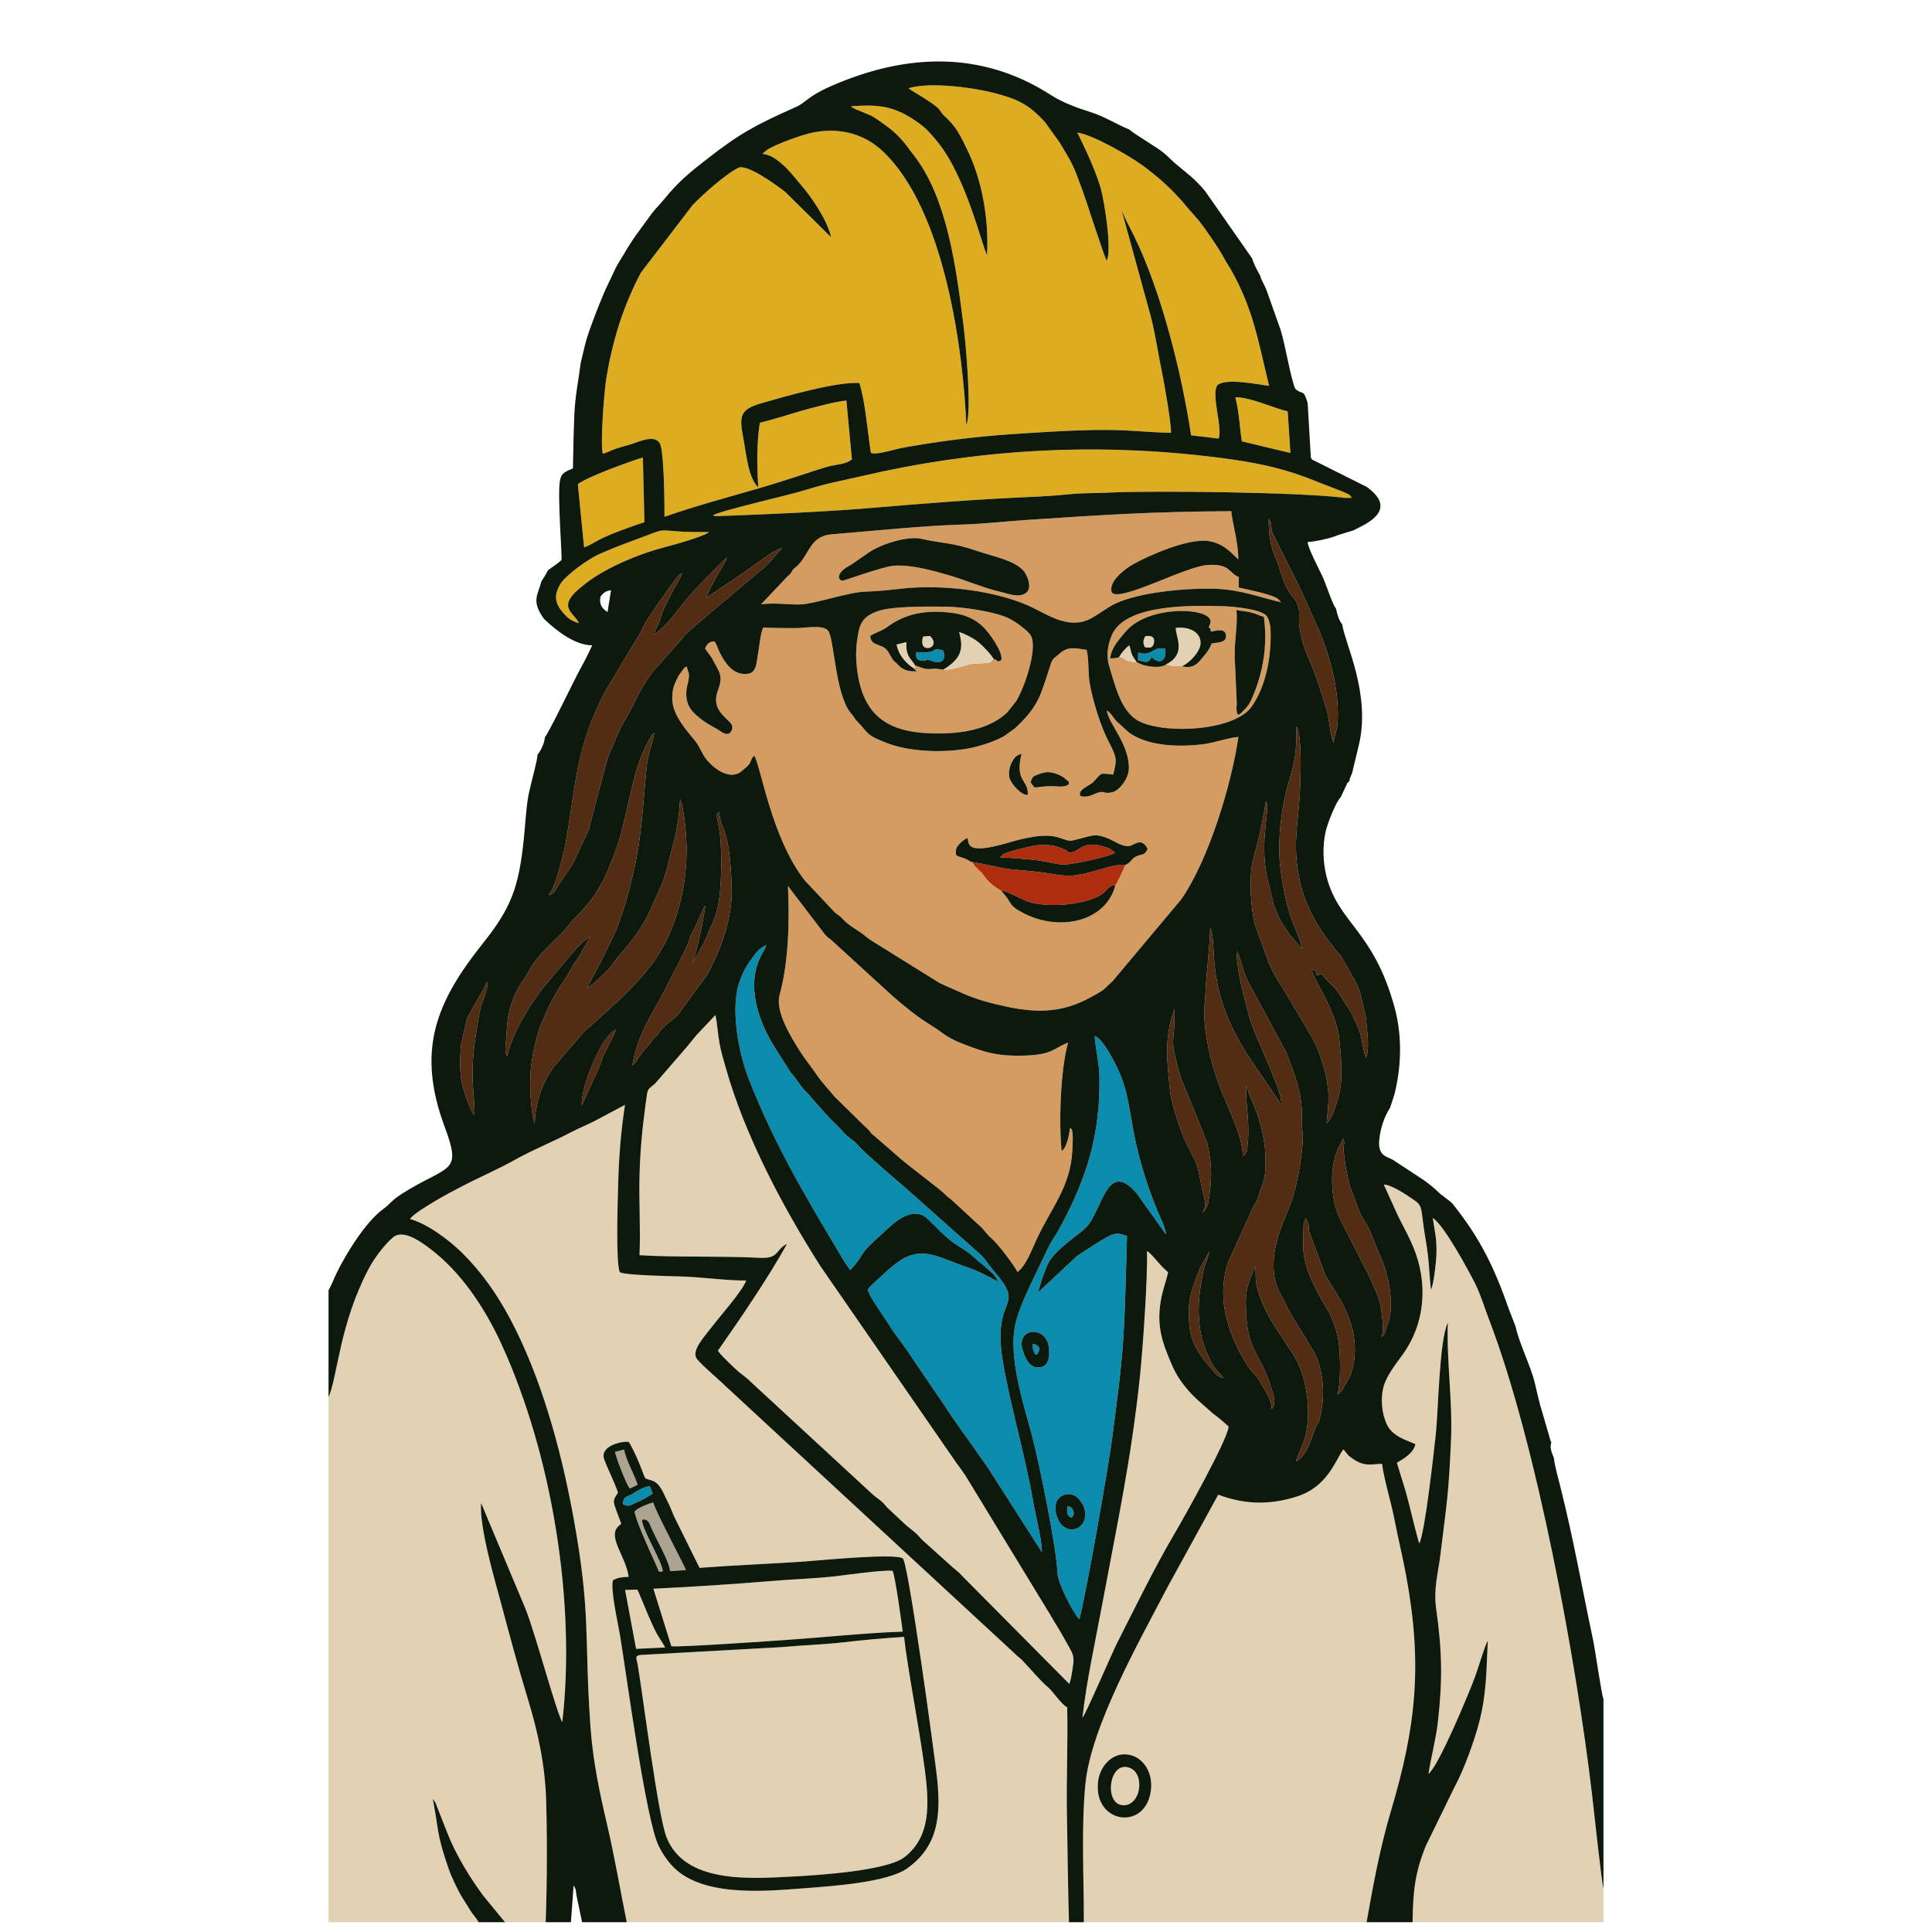 <?xml version="1.0" encoding="UTF-8"?> <svg xmlns="http://www.w3.org/2000/svg" xmlns:xlink="http://www.w3.org/1999/xlink" xmlns:xodm="http://www.corel.com/coreldraw/odm/2003" xml:space="preserve" width="361.244mm" height="361.244mm" version="1.1" style="shape-rendering:geometricPrecision; text-rendering:geometricPrecision; image-rendering:optimizeQuality; fill-rule:evenodd; clip-rule:evenodd" viewBox="0 0 36124.4 36124.4"> <defs> <style type="text/css"> .fil3 {fill:#0B8CAC} .fil7 {fill:#0E190E} .fil2 {fill:#522D14} .fil0 {fill:#ACA491} .fil1 {fill:#AF2D0F} .fil4 {fill:#D59C62} .fil6 {fill:#DEAC21} .fil5 {fill:#E2D1B2} </style> </defs> <g id="Слой_x0020_1">  <g id="_2684822117696"> <path class="fil0" d="M12826.13 29357.36l-296.31 19.46c-21.37,-188.81 -234.34,-548.59 -342.04,-786.19 -37.63,-82.99 -63.26,-204.05 -178.32,-175.02 -42.61,115.25 409.27,850.57 380.07,967.46 -93.21,12.24 -63.5,6.85 -102.39,-76.49 -24.97,-53.54 -44.86,-101.07 -64.42,-143.76 -81.02,-176.88 -355.03,-779.38 -356.1,-904.08 90.67,-80.84 224.06,-127.85 344.89,-167.45 69.89,218.48 604.4,1216.55 614.62,1266.07zm-903.97 -1594.88c-30.9,17.74 -91.98,44.13 -145.5,70.14 -73.01,-86.59 -272.03,-617.85 -276.11,-685.62l169.16 -42.75c32.21,194.52 190.05,461.2 252.45,658.23z"></path> <path class="fil1" d="M21040.93 16173.83c-14.17,46.14 -162.13,362.78 -186.48,383.75 -89.82,-16.69 -126.35,51.07 -197.95,118.9 -261.13,247.35 -1095.27,311.5 -1450.29,175.21 -136.75,-52.5 -435.44,-218.22 -488.28,-197.91 -93.19,-49.5 -211.58,-134.25 -289.86,-237.98 -51.92,-68.82 -57.15,-80.64 -118.27,-138.38 -51.72,-48.88 -99.23,-90.65 -130.39,-155.59 41.56,-9.84 568.82,116.84 693.29,129.03 266.57,26.15 482.61,39.25 751.93,82.11 332.63,52.93 396.65,61.08 720.91,-13.78 153.09,-35.33 541.4,-177.09 695.39,-145.36zm-188.6 -230.1c-103.91,74.52 -866.88,241.12 -1004.88,222.14 -183.46,-25.24 -337.64,-71.32 -541.63,-90.77 -197.49,-18.84 -412.42,-35.72 -607.53,-43.44l50.23 -50.7c67.63,-53.32 389.7,-122.65 487.71,-147.5 242.02,-61.3 470,-50.3 690.13,61.64 102.72,52.23 -15.09,62.77 127,37.2 138.72,-24.97 223.79,-253.76 692.8,-65.39l106.17 76.82z"></path> <path class="fil2" d="M23951.99 20658.65c72.27,-186.87 -500.48,-1277.48 -601.13,-1673.46 -101.38,-398.88 -186.87,-670.04 -226.78,-1103.41l13.11 -99.9c79.7,216.03 109.12,388.1 206.32,585.81l710.68 1316.04c181.69,490.97 302.63,747.07 289.49,1312.38 -3.2,137.8 25.82,234.43 13.56,373.31 -40.47,458.83 -124.38,922.56 -290.82,1302.07 -197.04,449.28 -393.15,1046.11 -122.82,1523.47l196.21 382.26c2.43,4.67 5.61,10.63 8.01,15.36l269.19 431.34c100.08,179.63 191.22,289.22 249.65,496.35 94.48,334.95 96.09,678.31 7.04,1014.72 -34.1,128.79 -26.42,47.59 -66.88,142.92 -86.47,203.75 -162.87,545.36 -373.79,644.14 36.11,-129.2 126.13,-291.78 167.93,-441.16 127.88,-456.95 41.54,-1146.4 -218.86,-1553.12l-64.81 -99.25c-216.27,-335.73 -439.55,-623.15 -568.24,-1010.74 -90.89,-273.7 -63.72,-282.05 -72.33,-541.97 -95.58,224.8 -183.99,368.27 -182.69,678.89 3.98,949.16 268.54,894.21 481.98,1615.17 25.68,86.75 62.78,178.69 47.55,267.9 -20.05,117.37 5.32,47.46 -45.17,107.46 -1.28,-145.92 -87.81,-292.22 -161.1,-410.83 -2.98,-4.83 -19.75,-33.14 -25.73,-43.56 -42.05,-73.07 -67.66,-134.64 -129.18,-188.61 -136.06,-119.37 -328,-491.81 -396.25,-658.21 -199.37,-486.01 -258.69,-915.23 -113.72,-1416.12l487.55 -1076.23c22.26,-41.81 -3.37,4.74 26.45,-42.82 49.32,-78.64 48.1,-84.48 74.22,-175.91 33.57,-117.52 99,-247.48 113.44,-394.95 49.54,-505.93 -76.69,-991.92 -279.25,-1437.38 -28.5,-62.67 -45.45,-148.58 -72.94,-202.49 -21.54,271.86 67.66,691.51 29.87,1047.11 -16.96,159.61 5.14,213.37 -93.95,267.61 0.87,-290.31 -195.42,-732.97 -316.44,-1010.53 -220.26,-505.18 -361.59,-1009.6 -403.59,-1569.09 -10.45,-139.28 17.68,-334.4 24.46,-506.67 12.5,-317.96 75.65,-780.88 85.97,-1183.53 139.64,285.43 -98.92,1069.36 614.93,2242.66 20.9,34.33 28.01,49.5 51.61,88.85 12.6,21.03 10.76,20.82 26.96,42.47l582.83 858.98c2.68,4.23 6.39,10.18 8.98,14.41 2.57,4.19 6.15,10.31 8.58,14.42 16.5,27.88 15.42,31.16 29.9,53.84zm-12980.34 -2187.44c124.2,-54.91 262.83,-211.61 367.2,-310.02 107.95,-101.79 158.24,-205.75 250.17,-308.65 223.09,-249.76 444.23,-542.24 574.21,-845.04 186.52,-434.51 230.01,-440.31 358.09,-967.01 43.39,-178.41 82.4,-299.51 119.19,-485.47 41.71,-210.79 65.67,-391.26 75.94,-609.93 79.45,145.83 124.28,778.82 121.83,955.29 -6.95,500 -80.42,930.14 -249.83,1388.23 -214.33,579.57 -530.4,931.85 -951.29,1356.51l-609.65 554.44c-49.9,35.72 -38.15,29.05 -79.1,60.89l-603.34 699.17c-121.52,176.35 -227.43,391.22 -281.68,601.9 -46.27,179.69 -58.59,296.25 -67.21,451.51 -79.78,-259.87 -99.33,-772.94 -68.92,-1042.59 20.18,-178.83 46.56,-324.8 92.7,-502.07 74.14,-284.82 56.83,-213.24 154.41,-448.79 119.17,-287.65 247.54,-503.74 413.82,-750.57 67.89,-100.78 73.9,-147.06 231.17,-371.45l220.24 -391.32c-89.86,62.86 -160.04,120.31 -255.19,216.57l-649.48 770.52c-278.72,376.86 -542.7,805.77 -652.95,1261.37 -14.12,-23.22 -13.74,-14.07 -24.23,-59.82 -22.63,-98.64 8.35,-233.44 15.02,-374.26 16.95,-357.87 68.35,-553.71 217.77,-851.76 42.5,-84.79 69.02,-87.82 114.32,-168.4 38.36,-68.24 73.31,-120.36 109.05,-186.09 152.4,-280.38 436.67,-494.72 649.83,-729.62 45.96,-50.64 74.18,-98.56 125.73,-153.69 150.67,-161.12 319.59,-329.33 441.17,-512.86l155.63 -264.17c296.4,-670.05 322.57,-829.13 470.78,-1481.23 80.26,-353.16 173.43,-759.56 344.89,-1073.3 37.26,-68.17 69.25,-151.8 131.51,-196 -26.17,181.29 -120.45,402.54 -142.57,632.22 -106.3,1103.82 -93.82,1497.08 -404.63,2585.44l-83.75 243.6c-28.73,101.85 -70.06,207.67 -109.35,288.27l-243.49 502.87c-41.02,85.03 -88.37,163.02 -128.02,241.96l-149.99 273.35zm14567.82 1312.19c-61.19,-170.05 -65.56,-348.09 -120.96,-507.2 -27.32,-78.44 -63.89,-148.37 -101.65,-226.26 -15.29,-31.51 -30.07,-70.66 -51.2,-111.99l-226.43 -358.45c-62.9,-104.82 -169.09,-187.94 -253.36,-281.31 -3.52,-3.88 -7.79,-9.35 -11.26,-13.27l-21.97 -26.6c-89.28,-93.55 -44.18,-22.84 -135.71,-23.97 2.18,-57.06 -5.2,-78.05 -82.95,-107.55l-2.24 24.67c14.51,136.73 456.11,754.99 509.19,1269.54 47.28,458.43 83.75,860.7 -64.71,1251.36 -45.59,119.99 -79.37,246.71 -170.46,331.48 30.43,-387.75 65.34,-478.15 -9.23,-876.22 -22.6,-120.63 -66.71,-245.55 -111.2,-377.2 -20.92,-61.93 -37.97,-112.38 -62.38,-170.08l-59.92 -123.72c-13.02,-24.35 -17.09,-31.86 -25.71,-47.17l-61.03 -101.4c-7.09,-12.22 -18.32,-33.26 -24.8,-45.21 -9.16,-16.92 -23.28,-45.34 -42.4,-75.4l-391.33 -655.96c-80.59,-146.57 -108.09,-149.69 -217.34,-364.33 -22.44,-44.08 -45.93,-104 -75.13,-157.8l-260.12 -716.38c-76.53,-305.8 -108.21,-822.25 -54.69,-1124.12 22.44,-126.59 54.37,-221.45 88.64,-350.07 64.92,-243.7 127.35,-585.68 171.55,-840.1l19.16 58.82c33.35,205.61 -157.09,814.09 37.86,1510.72l84.64 352.57c72.1,229.99 173.84,400.58 315.87,591.39l220 252.62c-79.1,-381.21 -266.47,-482.43 -403.25,-1479.44 -65.14,-474.75 3.01,-1122.89 137.18,-1589.19 135.31,-470.33 160.15,-578.25 159.67,-1091.67 113.83,179.92 75.12,1066.25 56.59,1336.29 -30.4,442.85 -109.9,829.63 -36.71,1317.64 41.1,274.07 102.18,505.74 220.17,756.91 51.32,109.24 105.38,215.92 166.91,322.21l202.26 287.79c3.02,3.59 8.05,8.36 11.13,11.89 3.07,3.53 8.32,8.09 11.39,11.6l39.96 50.86c25.62,37.87 9.56,23.81 46.58,69.89 37.24,46.39 89.06,90.26 121.27,138.44l268.87 478.46c24.04,47.4 60.55,127.26 76.02,174.88l114.45 483.54c4.58,40.48 6.39,59.28 9.5,106.68 12.51,190.46 62.53,489.66 -10.72,651.81zm-15282.3 -3046.46c119.37,-154.39 182.56,-429.21 240.13,-633.33 137.66,-487.97 209.26,-1324.96 331.37,-1853.85 62.38,-270.19 156.88,-607.04 264.64,-847.25 78.05,-173.99 167.48,-394 275.83,-564.07l585.92 -977.08c64.46,-104.52 80.96,-182.76 154.54,-287.54l220.6 -325.38c3.29,-4.1 13.89,-15.58 17.4,-20.26l199.45 -287.46c3,-3.74 7.58,-8.85 10.58,-12.57 3.01,-3.76 7.49,-8.94 10.47,-12.73 63.83,-81.08 96.68,-151.56 189.1,-197.68 -39.33,100.59 -99.43,192.46 -147.71,282.24 -108.5,201.79 -196.83,349.93 -264.82,576.35 -31.9,106.25 -87.78,167.82 -115.79,283.61 74.51,-25.75 274.77,-237.06 340.04,-316.97 151.93,-186.01 286.63,-376.38 453.15,-544.76l58.85 -60.2c3.3,-3.61 7.64,-8.99 10.9,-12.56 11.67,-12.82 30.99,-34.44 43.97,-46.62l266.09 -271.06c50.01,-50.76 148.96,-155.06 192.03,-177.25 -20,39.85 -25.49,63.18 -43.46,92.46l-154.93 262.21c-66.74,129.67 -143.89,254.06 -190.23,393.07l612.54 -411.37c28.23,-23.69 63.89,-45.38 96.16,-65.66l244.05 -175.36c124.06,-86.23 333.01,-254.86 469.61,-276.5 -37.46,19.81 -247.82,293.36 -348.7,374.25 -21.16,16.98 -28.97,21.42 -53.46,40.26l-1022.18 861.94c-99.21,84.89 -357.94,296.01 -437.07,401.53l-470.61 531.8c-54.78,52.68 -46.53,37.25 -89.07,97.31 -334.59,472.36 -310.9,563.54 -501.05,872.8 -137.86,224.22 -212.25,438.24 -317.71,681.71 -37.83,87.35 -48.46,165.53 -80.88,265.18l-296.38 1126.49c-2,5.78 -4.39,11.7 -6.51,17.4l-286.12 620.2c-22.08,33.72 -40.95,62.11 -65.58,99.38l-215.55 320.11c-66.53,103.23 -65.69,145.18 -179.61,177.21zm1567.6 3182.26c96.24,-576.66 358.72,-943.38 600.53,-1395.51 0.44,-0.81 19.76,-44 21.05,-47.03l230.02 -447.4c87.12,-163.74 190.06,-365.96 238.79,-536.55 9.23,-32.32 54.28,-95.99 83.18,-163.93l130.99 -289.36c11.11,-28.47 9.32,-27.92 22.65,-52.66 22.27,-41.29 8.9,-21.64 34.36,-51.23 -14.13,170.6 -186.64,1017 -256.24,1115.06l223.81 -406.9c21.93,-44.65 47.2,-98.57 70.3,-156.88 106.31,-268.19 169.62,-331.65 218.87,-648.52 32.08,-206.41 49.91,-600.88 42.72,-824.71 -4.35,-135.55 -9.13,-303 -25.74,-434.03 -5.75,-45.36 -24.69,-136.04 -33.71,-192.36 -2.55,-15.93 -19.67,-99.54 -19.63,-103.94 1.08,-100.18 -18.21,-41.08 37.63,-102.37 49.89,412.39 202.66,284.99 237.16,1440.01 16.13,539.87 -213.23,1168.34 -467.63,1622.24l-553.27 749.07c-96.78,90.59 -255.37,187.24 -328.49,299.35 -78.95,121.06 -53.03,62.17 -110.49,124.32 -43.46,47.01 -5.5,5.68 -38.19,53.63 -2.8,4.11 -6.05,10.26 -8.9,14.33l-139.65 163.96c-140.95,174.37 -116.06,201.81 -210.12,271.41zm13999.5 5076.1c70.27,-113.03 15.44,-356.69 3.02,-498.95 -19.64,-225.02 -151.44,-450.12 -240.27,-663.36l-362.25 -707.22c-32.07,-78.89 -20.09,-44.63 -56.29,-111.45 -35.25,-65.08 -71.38,-143.12 -101.86,-201.27 -197.31,-376.4 -223.41,-1047.22 -9.05,-1413.03 32.35,-55.22 31.77,-65.56 54.39,-111.39 17.95,30.54 12.28,0 18.41,55.98 10.52,96.16 2.81,0.17 -1.13,57.06 -3.91,56.35 -11.58,76.26 -4.56,142.73 22.31,211.13 81.21,572.99 158.6,750.82 58.56,134.56 136.04,410.59 220.15,522.22 112.5,149.36 200.78,439.59 287.63,627.36l41.81 98.76c126.01,300.42 200.74,690.03 163.28,1011.81 -12.13,104.27 -24.84,141.18 -62.58,238.97 -34.78,90.11 -23.95,162.27 -109.3,200.96zm-894.54 -11110.09l-19.11 -57.7c-46.07,-168.71 -59.66,-387.05 -99.38,-538.98l-156.24 -493.83c-58.69,-172.41 -123.7,-347.56 -195.23,-505 -82.76,-182.19 -178.35,-510.45 -170.36,-703.69 4.37,-105.57 10.13,-197.5 -35.37,-299.5 -81.11,-181.79 -172.82,-114.75 -344.39,-698.03 -32.85,-111.7 -65.09,-160.15 -98.53,-256.3 -81.62,-234.73 -80.25,-378.34 -92.67,-633.43 73.34,101.44 39.84,128.63 64.91,245.2l457.27 914.87c7.9,14.46 20.9,38.89 29.82,58.7 49.78,110.48 -12.13,-21.74 19.08,47.63 12.28,27.3 38.32,74.95 58.19,116.69l330 738.21c217.53,543.54 378.13,1150.68 327.97,1757.51l-75.96 307.65zm-2435.86 8796.74c12.85,-126.82 59.72,-67.35 32.29,-234.18 -16.31,-99.25 -39.88,-158 -56.58,-251.93 -27.71,-155.96 -66.09,-347.59 -112.79,-473.55l-191.98 -383.75c-80.05,-152.55 -268.96,-735.5 -286.61,-925.11 -52.09,-559.6 -122.31,-987.01 82.91,-1549.43 11.27,731.05 -122.07,450.64 116.48,1283.75l424.27 1040.76c17.14,65.72 9.66,47.56 33.99,103.07 22.63,51.61 -2.46,-15.72 22.59,47.98 12.54,31.88 12.21,32.5 22.08,72.63 86.8,352.86 81.42,731.82 7.42,1087.35 -18.58,89.29 -67.57,119.32 -94.07,182.41zm2508.29 3382.65c72.03,-140.13 58.44,-724.41 35.95,-919.16 -14.53,-125.7 -49.98,-273.35 -102.19,-409.37 -99.23,-258.49 -77.67,-163.92 -172.86,-339.92 -192.37,-355.66 -406.66,-715.63 -395.41,-1142.55l7.07 -364.84c5.64,-44.31 -3.8,-11.27 13.1,-56.21 16.33,-43.44 5.47,-21.17 29.76,-53.49l46.98 106.29c6.32,38.98 5.97,103.65 8.1,125.61l308.79 832.88 309.38 507.18c2.16,4.54 4.89,10.71 7.09,15.23 2.19,4.46 5.24,10.42 7.49,14.88 216.66,428.13 298.25,841.9 158.58,1299.19 -27.07,88.63 -72.08,136.95 -123.5,227.46 -27.32,48.12 -18.29,44.26 -50.8,89.98 -6.98,9.83 -27.12,33.1 -31.39,36.71 -40.87,34.65 0.19,16.08 -56.14,30.13zm-16135.01 -5214.73c-80.42,-98.2 -188.08,-427.41 -223.69,-561.8 -52.62,-198.59 -42.77,-552.85 -21.33,-769.58l116.11 -491 294.65 -520.75c24.31,-50.14 50.87,-103.73 69.39,-143.51 12.35,25.98 28.06,22.29 -2.73,133.01 -104.83,376.98 -89.61,144.7 -175.72,685.92 -60.3,379.01 -96.45,608.82 -85,1045.1 4.65,177.09 50.12,551.73 28.32,622.61zm14004.84 4919.3c-73.86,-37.76 -67.85,-13.88 -130.73,-70.32 -37.68,-33.82 -58.49,-69.27 -97.55,-114.03 -212.92,-243.99 -387.97,-485.12 -407.34,-841.1 -9.69,-178.07 -18.96,-225.31 4.57,-409.84 25.63,-200.99 124.91,-437.88 201.36,-634.36l171.43 -302.2c-86.06,340 -82.51,135.8 -162.72,638.01 -66.42,415.83 -58.89,849.6 112.71,1257.03 168.21,399.35 255.72,356.88 308.27,476.81zm-11992.82 -5102.27c-33.79,-283.48 352.4,-1291.88 633.53,-1413.44 -73.17,211.48 -198.66,391.6 -248.73,530.21 -22.43,62.07 -38.27,121.6 -68.67,186.35l-316.13 696.88z"></path> <path class="fil3" d="M19480.24 29021.47l-987.26 -1542.56c-244.95,-366.95 -627.22,-872.85 -839.88,-1208.33l-622.94 -914.58c-127.13,-207.46 -286.15,-382.36 -419.92,-602.86 -106.14,-174.95 -331.11,-465.63 -387.03,-638.2 61.78,-85.68 147.19,-151.09 221.28,-221.04 136.76,-129.07 341.72,-321.9 513.82,-395.49 375.22,-160.45 678.03,46.84 1076.61,178.72 242.35,80.19 434.6,183.67 627.16,287.32 -28,-65.37 -68.61,-127.07 -119.26,-167.84l-171.2 -153.77c-47.29,-35.89 -54.06,-35.27 -91.97,-72.16 -315.15,-306.64 -364.26,-194.4 -797.29,-645.85 -16.62,-17.34 -26.99,-25.3 -36.04,-33.6l-129.05 -126.22c-301.81,-227.81 -657.96,156.7 -805.81,288.43 -545.75,486.3 -283.84,341.65 -614.28,695.58l-107.34 -155.65c-671.97,-1124.74 -1299.33,-2158.96 -1791.33,-3423.15 -184.39,-473.79 -360.82,-1340.75 -156.33,-1858.21 51.51,-130.36 111.26,-250.11 186.06,-348.91 99.44,-131.34 138.26,-216.56 297.22,-292.91 -32.68,111.47 3.62,12.34 -42.53,105.38 -15.87,32.03 -31.93,55.59 -49.08,88.61 -285.2,549.11 -63.88,1186.17 219.09,1665.81 23.97,40.64 35.07,53.75 53.98,86.04l261.87 413.38c44.38,70.34 4.61,8.56 51.05,64.94 3.04,3.69 7.69,8.75 10.69,12.48 147.81,184.62 108.44,174.32 303,371.3l128.49 151.42c159.28,164.38 143.97,179.48 383.56,407.85 104.53,99.61 119.11,149.05 272.01,263.38 71.43,53.43 87.16,63.97 144.93,133.74 90.87,109.75 707.39,639.92 848.3,758.57l1429.55 1270.53c101.65,100.68 142.71,184.54 239.36,296.5 631.9,732.01 -33.03,424.61 166.71,1668.56 124.88,777.79 427.71,1805.63 574.73,2662.99 38.18,222.68 170.42,739.32 159.07,929.8zm273.72 -692.88c128.87,459.01 659.9,278.66 511.27,-152.67 -19.53,-56.73 -77.62,-132.01 -113.04,-168.74 -141.62,-146.85 -507.32,-67.18 -398.23,321.41zm-629.01 -3072.94c45.24,133.33 115.76,314.5 287.16,312.71 197.56,-2.05 221.33,-196.43 198.72,-380.06 -51.27,-416.26 -631.5,-361.87 -485.88,67.35zm2676.15 -2172.6l-554.34 -778.94c-563.14,-639.14 -628.39,351.2 -956.39,663.85 -138.02,131.56 -581.25,412.59 -700.68,671.14 -66.67,144.34 -135.28,359.25 -181.41,527.82l726.42 -679.98c123.67,-82.68 537.6,-357.68 650.87,-397.43 139.02,-48.78 166.92,-6.89 286.82,18.21 -20.87,666.89 -29.58,1292.48 -70.78,1937.58 -38.74,606.54 -128.22,1225.61 -204.21,1829.05 -64.44,511.75 -493.61,2960.17 -616.74,3404.85 -115.16,-121.12 -402.52,-672.2 -409.61,-878.24 -15.68,-455.4 -339.29,-2044.35 -470.29,-2539.79 -172.82,-653.63 -480.49,-1559.89 -291.92,-2194.72 118.42,-398.69 354.07,-832.8 523.57,-1198.82 151.14,-326.39 171.88,-298.59 308.19,-554.4 487.21,-914.33 727.04,-1695.58 717.35,-2755.88 -2.58,-283.28 -74.72,-529.76 -89.62,-785.88 157.23,41.47 412.83,553.96 491.27,751.5 134.2,338.02 166.63,676.16 236.34,1040.04 96.24,502.39 245.35,983.84 436.2,1453.91 58.13,143.18 154.18,307.1 168.96,466.13zm-9597.08 4846.71c-95.81,52.06 -174.28,112.73 -277.41,153.34 -113.5,44.7 -175.17,111.51 -283.28,35.97 20.25,-162.17 93.23,-123.54 208.75,-201.97 70.77,-48.05 200.5,-121.46 297.06,-129.72l54.88 142.38zm5226.56 -15568.93c-152.18,-58.03 -65.29,10 -201.48,-7.04 -93.1,-11.66 -109.94,-60.19 -94.36,-161.45 468.71,35.43 230.71,-103.91 494.89,-31.05 80.74,162.04 -24.04,266.27 -199.05,199.54zm3851.44 -160.99c96.33,34.72 163.84,28.39 256.43,-18.14 95.06,-47.75 54.02,-57.93 246.32,-56.71 40.2,203.48 -87.92,326.92 -254.96,158.7 -48.32,135.04 -130.2,89.23 -251.31,62.32l3.52 -146.17zm-1241.04 16176.65c-103.74,-27.02 -95.74,-119.09 -76.71,-218.32 44.73,17.6 80.09,24.19 99.87,81.88 26.54,77.36 15.13,77.44 -23.16,136.44zm-651.83 -3047.83c-50.55,-33.82 -8.87,54.04 -58.45,-60.63 -25.38,-58.7 -18.57,-85.03 -19.79,-143.02 109.4,27.68 165.93,78.81 78.24,203.65z"></path> <path class="fil4" d="M18179.41 16121.83c31.16,64.94 78.67,106.71 130.39,155.59 61.12,57.74 66.35,69.56 118.27,138.38 78.28,103.73 196.67,188.48 289.86,237.98 228.99,238.6 107.5,262.82 438.62,430.23 655.54,331.42 1515.33,156.29 1697.9,-526.43 24.35,-20.97 172.31,-337.61 186.48,-383.75 119.86,-54.54 104.9,-116.21 209.66,-163.44 117.45,-52.93 149.12,-8.44 207.29,-136.48 -112.39,-237.26 -258.37,-61.15 -351.41,-52.64 -130.4,11.92 -280.87,-102.95 -397.72,-147.97 -207.89,-80.09 -241.86,-62.67 -460.07,-7.48 -268.02,67.79 -199.66,78.44 -458.71,-6.19 -268.7,-87.76 -671.34,19.85 -955.5,102.72 -818.83,238.77 -700.47,-10.08 -748.52,-92.85 -44.21,17.72 -112,71.97 -154.97,119.95 -46.95,52.39 -72.89,97.79 -51.72,203.62 63.77,31.86 88.48,32.71 166.59,62.26 73.7,27.86 64.82,44.73 133.56,66.5zm1806.61 -1458.47c-15.03,-97.99 21.35,-13.68 -59.2,-95.06 -65.95,-66.63 -209.58,-116.28 -289.18,-127.75 -80.56,-11.62 -153.32,12.85 -224.87,38.83 -106.42,38.63 -111.14,50.27 -143.18,147.52 107.76,143.45 17.96,88.75 332.9,73.48 153.47,-7.45 285.32,37.1 383.53,-37.02zm-768.94 199.01c16.96,-289.26 -246.36,-232.93 -116.55,-770.18 -106.25,40.86 -124.32,59.84 -176.78,152.39 -44.29,78.15 -73.26,198.92 -48.34,298.13 29.53,117.6 228.62,336.66 341.67,319.66zm1101.98 -2711.83c45.4,184.16 20.62,450.64 61.81,659.01 68.62,347.23 204.27,786.17 362.15,1083.72 168.65,317.88 121.36,352.63 72.14,590.43 -264.22,-30.07 -207.87,-37.37 -361.04,127.13 -86.98,93.41 -309.67,147.81 -254.17,273.49 114.03,29.61 191.65,-6.48 294.21,-50.08 158.2,-67.27 131.16,20.84 303.83,-20.99 132.19,-32.02 301.87,-253.31 308.34,-429.47 17.22,-468.63 -382.93,-849.3 -410.29,-1101.28 94.07,65.72 118.17,143.06 189.19,210.33l219.16 200.28c353.61,260.21 921.22,275.29 1362.28,226.53 239.38,-26.45 476.05,-121.87 688.96,-140.93 -123.77,868.41 -552.75,2301.83 -1072.43,3042.07l-1275.32 1520.2c-209.38,189.54 -118.88,145.85 -430.92,315.16 -496.31,269.33 -950.01,290.85 -1522.17,173.6 -304.32,-62.35 -601.86,-140.13 -890.82,-272.4 -132.81,-60.77 -259.94,-111.39 -400.75,-180.18l-1278.42 -795.74c-76.99,-49.42 -105.36,-81.72 -171.86,-130 -124.14,-90.15 -244.67,-147.64 -346.62,-259.22 -88.3,-96.63 -74.72,-61.18 -152.44,-127.64l-564.8 -599.03c-628.64,-803.11 -823.27,-2144.99 -944.44,-2332.09 -49.65,19.15 -62.58,105.94 -95.98,154.12 -27.36,39.48 -96.87,92.16 -132.68,124.39 -219.79,197.74 -531.35,-39.56 -673.7,-220.5 -75.66,-96.16 -122.62,-236.5 -201.37,-333.67 -137.18,-169.25 -333.83,-385.79 -404.62,-622.45 -40.04,-133.9 -35.35,-304.96 14.65,-435.35 20.71,-53.98 54.5,-125.46 82.91,-174.98l91.55 -123.51c58.07,-49.7 -73.04,19.71 57.09,-38.5 15.7,109.49 55.34,93.31 33.19,242.62 -13.25,89.31 -39.45,140.44 -43.19,239.91 -10.11,269.53 125.84,386.32 303.76,521.17 124.31,94.22 230.53,132.54 345.78,213.61 70.89,49.86 149.43,67.58 191.61,-7.97 50.9,-91.16 -7.08,-152.11 -56.09,-197.41 -183.51,-169.66 -292.21,-308.3 -188.75,-580.56 106.07,-279.09 0.17,-349.39 -114.81,-584.71l-131.08 -183.79c40.1,-87.12 71.53,-125.05 172.33,-134.52 56.54,71.07 54.15,112.21 98.97,202.47 97.83,196.94 240.52,416.28 489.36,408.86 202.73,-6.05 192.87,-176.78 227.14,-359.9 30.29,-161.81 43.37,-389.21 99.66,-509.38 195.64,9.42 429.04,12.89 625.78,11.11 165.34,-1.46 497.94,-69.14 588.32,49.55 115.31,151.42 126.76,1144.37 410.53,1523.06 37.02,49.42 37.02,38.64 71.56,89.76 47.5,70.32 9.98,29.36 71.14,91.47 204.2,207.4 136.9,242.63 571.74,404.69 469.15,174.82 1205.34,181.4 1675.79,50.37 187.77,-52.29 308,-95.97 473.22,-178.32l229.29 -164.28c26.6,-29.36 16.08,-19.07 46.08,-47.44 411.47,-389.13 442.46,-635.14 615.26,-1153.03 37.66,-112.87 74.9,-108.6 149.73,-177.73 157.06,-145.04 265.54,-120.46 520.25,-82.06zm-348.03 7343.58c-142.57,503.06 -176.04,1494.25 -120.95,2025.66 92.73,-48.39 143.02,-299.72 156.49,-431.08 38.99,46.08 25.85,-16.2 49.36,102.14 0.59,2.97 2.64,97.79 2.58,107.18 -0.4,75.15 -5.02,142.15 -8.57,216.62 -32.11,673.53 -394.21,1070.31 -668.86,1661.81 -80.24,172.81 -207.97,511.25 -356.97,606.91 -53.31,-112.85 -365.9,-530.23 -488.48,-631.43 -61.15,-50.49 -130.09,-139.41 -177.49,-194.69l-580.79 -536.11c-69.14,-51.94 -42.3,-23.52 -101.41,-83.96 -121.52,-124.27 -719.02,-554.96 -926.97,-749.34l-399.04 -347.14c-114.68,-84.04 -38.55,-61.8 -186.08,-185.34l-563.91 -554.39c-96.37,-122.2 -219.18,-242.01 -334.74,-411.67 -105.61,-155.07 -210.39,-279.56 -308.55,-434.42 -157.32,-248.18 -465.94,-740.73 -380.63,-1048.85 172.15,-621.73 187.29,-1411.38 156.3,-2040.06l699.18 915.11c50.43,60.79 83.4,63.86 137.06,118.07l1130.58 1033.77c223.74,191.09 434.5,369.86 687.03,523.48 308.51,187.67 262.19,236.37 784.37,424.79 340.31,122.78 538.72,161.61 916.39,157.45 588.86,-6.49 588.98,-126.54 884.1,-244.51zm-2739.37 -9418.09c-287.95,-66.03 -831.25,124.8 -1042.28,293.68l-276.1 189.88c-304.06,156.66 -240.56,292.34 -160.19,299.1 23.55,1.98 750.05,-264.06 957.93,-280.51 327.66,-25.95 749.42,95.67 1058.7,185.61 287.76,83.7 631.11,233.47 932.17,301.66 158.23,35.85 348.6,121.5 483.93,19.2 124.36,-94.02 19.12,-342.77 -56.84,-422.46 -182.36,-191.33 -563.64,-258.84 -867.5,-362.87 -473.99,-162.25 -628.39,-131.21 -1029.82,-223.29zm5920.84 384.82c-122.12,-113.65 -273.5,-305.89 -564.46,-344.89 -374.97,-50.24 -1101.25,264.81 -1414.79,442.83 -139.05,78.92 -458.55,319.16 -384.54,519.48 144.01,188.83 1370.34,-487.02 1790.28,-513.83 433.61,-27.69 387.73,148.84 585.22,225.46l-4.47 195.08c130.9,30.54 644.67,131.19 742.72,219.08l49.41 56.93c-418.66,-98.78 -751.04,-233.01 -1209.95,-250.9 -512.48,-19.97 -1423.18,56.48 -1888.02,276.59 -152.85,72.39 -283.38,182.47 -448.44,273.21 -394.6,216.91 -780.19,-42.98 -1091.36,-195.64 -654.85,-321.27 -1701.58,-444.27 -2462.96,-357.07 -212.9,24.39 -459.34,50.25 -673.75,55.78 -308.66,7.96 -946.6,231.58 -1211.37,239.24 -236.57,6.85 -508.12,-39.25 -737.41,-0.54l489.31 -517.83c58.41,-55.1 26.15,-7.02 78.87,-83.59 57.41,-83.39 -6.32,-22.88 74.76,-88.63 268.2,-217.51 248.32,-586.15 682.31,-620.98 805.88,-64.69 1651.94,-158.46 2458.06,-183.14 376.74,-11.55 814.73,-60.99 1201.63,-86.66 1442.75,-95.73 2298.95,-153.18 3809.39,-162.73 5.92,163.86 138.39,603.57 129.56,902.75zm-6050.32 2046.96c-11.66,-42.63 19.13,-28.58 -15.07,-43.81l53.13 -9.64c99.86,24.35 122.12,58.9 246.04,55.93 97.12,-2.32 37.46,-12.92 132.99,-5.04 10.33,0.85 95.54,13.99 116.2,16.24 130.07,12.85 364.05,-65.58 492.28,-99.19 95.66,-25.09 154.4,-11.97 260.18,-21.59 199.3,-18.13 92.52,-10.33 189.54,-78.14 109.83,20.88 33.8,75.73 145.07,20.55 35.58,-163.09 -246.59,-527.98 -321.13,-603.03 -189.29,-190.63 -402.13,-261.59 -664.18,-288.04 -459.56,-46.39 -820.82,27.63 -1162.22,281.05 -92.5,68.67 -218.09,96.79 -304.74,159.34 16.25,133.9 81.02,140.62 205.04,188.19 115.53,44.3 132.89,114.95 191.28,208.8 58.95,94.75 20.8,39.45 96.22,112.15 37.43,36.07 52.1,58.07 97.14,88.3 89.1,59.84 176.65,64.44 287.66,63.59 -62.52,-34.85 -37.1,-35.12 -45.43,-45.66zm582.98 -1164.32c316.42,1.65 963.5,98.16 1205.64,233.48 92.26,51.57 139.53,81.92 209.83,138.55 44.62,35.94 141.79,105.52 176.74,174.44 126.18,248.81 -119.67,962.58 -276.69,1219.89l-165.48 208.51c-292.8,284.74 -752.77,387.42 -1215.29,395.86 -915.71,16.7 -1495.51,-235.56 -1599.41,-1246.52 -25.33,-246.47 -12.12,-417.78 31.51,-650.04 41.58,-221.33 152.52,-311.61 341.35,-383.59 280.86,-107.05 978,-92.21 1291.8,-90.58zm5946.41 190.05c-75.28,-18.8 -147.64,-57.47 -233.77,-80.61 -89.15,-23.93 -186.43,-27.34 -279.59,-46.71 31.12,322.68 -57.13,630.72 -26.14,999.12l32.92 746.24c-0.87,40.65 -9.23,94.81 -4.38,126.92 17.21,113.74 17.91,62.05 39.86,86.38 71.19,-45.09 34.33,-24.37 90.31,-78.56 83.38,-80.7 112.38,-123.38 167.12,-249.7 204.66,-472.31 285.1,-988.08 213.67,-1503.08zm-2707.74 758.08c177.85,7.51 33.44,75.67 329.49,88.79l61.82 30.75c127.74,60.42 405.21,90.04 495.22,7.48l63.94 23.47c5.56,1.48 12.6,2.86 17.84,4.02l205.72 11.66c157.43,37.62 254.48,-1.59 348.04,-115.37 81.93,-99.65 153.74,-166.36 210,-310.43 118.35,-24.16 267.67,-9.04 267.22,-138.6 -0.55,-163.54 -193.72,-96.7 -282.21,-83.8 -18.07,-77.51 13.13,-32.56 -40.85,-79.49l27.28 -66.81c1.59,-5.04 4.54,-11.37 5.76,-16.45 70.21,-293.55 -1167.59,-353.45 -1594.17,173.06 -102.98,127.12 -251.64,269.15 -282.07,491.26 46.05,-0.06 49.39,-1.38 92.35,-6.44l74.62 -13.1zm1938.74 -956.9c175.28,5.34 695.89,46.69 816.77,179.17 47.61,52.14 74.91,183.75 77.75,275.29 15,483.68 -80,1027.04 -350.96,1419.31 -341.19,493.99 -1811.42,532.13 -2199.19,219.57 -266.34,-214.69 -353.37,-601.01 -468.58,-975.76 -59.54,-193.66 -24.27,-403.53 50.81,-577.51 242.5,-561.92 1393.96,-560.81 2073.4,-540.07z"></path> <path class="fil5" d="M11555.22 27909.54c-120.11,184.27 -98.7,136.38 60.96,582.01l-40.62 32.78c-236.75,204.29 129.26,570.97 178.24,960.78 -93.21,-0.27 -214.76,11.87 -293.15,64.36 -50.13,169.19 94.82,800.76 130.5,1016.85 126.5,766.02 483,3458.25 725.66,3951.5 68.86,139.99 147.11,251.44 233.01,349.17 531.35,604.41 1707.59,499.69 2462.71,441.5 539.09,-41.54 1577.11,-107.96 1950.69,-374.38 590.2,-420.89 635.21,-1007.99 552.66,-1733.99 -46.38,-407.96 -527.73,-3955.92 -634.86,-4062.12 -172.59,-100.21 -1570.2,41.31 -1889.77,62.85 -636.63,42.88 -1277.33,66.51 -1910.92,115l-458.41 -925.44c-52.13,-103.39 -84.81,-214.52 -143.88,-323.14 -71.04,-130.66 -124.29,-328.77 -286.49,-383.58 -189.31,-63.95 -82.05,34.48 -281.61,-422.25 -39.22,-89.78 -117.71,-253.17 -156.39,-302.32 -155.06,-12.24 -547.49,85.51 -454.82,332.97 74.91,200.07 180.78,394.47 256.49,617.45zm8432.05 8031.53l-8268.57 0c-122.52,-601.98 -225.7,-1218.76 -364.62,-1813.41 -143.09,-612.48 -267.15,-1190.11 -313.07,-1833.76 -122.69,-1719.55 16.19,-2096 -324.45,-3953.26 -237.24,-1293.53 -612.49,-2614.55 -1172.2,-3670.23 -244.99,-462.08 -534.06,-878.45 -900.08,-1241.27 -241.93,-239.81 -654.45,-548.64 -977.99,-636.4 61.91,-95.68 347.02,-259.93 457.87,-328.38 140.26,-86.58 349.36,-196.92 495.29,-273.21 330.48,-172.77 686.54,-324.35 1023.67,-513.16 314.81,-176.31 693.33,-328.73 1029.87,-505.33 171.34,-89.93 352.27,-158.12 518.72,-250.96l493.89 -262.97c-80.18,537.48 -114.72,971.22 -128.53,1527.99 -6.34,255.54 -47.01,1448.5 33.35,1601.35 99.07,58.68 983.19,73.7 1170.91,80.04 378.86,12.79 833.91,78.2 1191.14,74.98 -75.19,202.6 -484.73,660.01 -631.91,853.98 -152.48,200.98 -411.67,465.52 -284,619.78 106.25,128.35 474.41,441.32 513.81,486.28l5431.33 5022.23c52.14,54.4 85.13,70.1 134.15,120.59 132.64,136.67 353.53,401.2 490.51,511.42 70.63,56.84 252.57,327.02 347.72,364.61 15.83,673.24 -17.81,1360.81 -4.19,2040.31 13.25,661.18 17.26,1318.47 37.38,1978.78zm-9784.27 0l-760.09 0 -407.09 -495.4c-253.3,-342.97 -502.71,-750.78 -663.39,-1152.89l-197.41 -500.97c-8.73,-23.65 -21.98,-62.83 -32.86,-84.32l-51.71 -74.32c119.6,594.03 60.4,618.92 294.87,1301 52.17,151.79 172.41,406.26 253.69,538.2 56.23,91.25 100.69,159.98 151.46,242.95 56.82,92.82 107.8,137.33 159.12,225.75l-2806.64 0 0 -9814.79c172.49,-400.73 202.83,-1358.74 749.15,-2400.8 98.36,-187.65 296.9,-455.91 458.95,-591 199.5,-166.32 565.78,119.55 695.48,217.53 570.3,430.79 1018.28,1098.35 1333.21,1787.97 946.8,2073.28 1390.34,4832.82 1134.08,7061.19 -115.28,-196.56 -504.32,-1664.01 -691.95,-2129.66l-729.31 -1737.12c-29.97,-67.83 -62.67,-159.71 -98.18,-230.66 -30.08,472.23 255.58,1428.68 377.61,1886.21 160.05,600.04 316.63,1183.84 493.93,1764.32 190.1,622.37 326.97,1237.97 346.26,1927.73 20.15,720.98 16.72,1538.26 -9.18,2259.08zm11313.79 -2444.38c50.96,-339.03 -129.15,-626.56 -394.25,-684 -312.53,-67.73 -548.58,203.77 -587.89,477.43 -114.57,797.65 868.66,961.39 982.14,206.57zm4035.51 2444.38l-5287.06 0c2.34,-838.87 -50.69,-1760.62 29.23,-2583.69 104.7,-1078.17 1010.99,-2676.25 1551.63,-3710.96l932.35 -1699.04c490.24,183.55 956.4,200.06 1477.95,31.86 564.62,-182.08 713.56,-672.63 859.58,-877.55 34.29,30.97 1.9,-0.89 40.07,43.06 3.16,3.64 29.23,36.44 33.39,41.23 34.48,39.47 14.84,22.45 58.61,56.13 252.52,194.29 372.59,135.82 592.88,127.62 48.73,347 166.16,696.64 233.89,1049.14 66.63,346.79 152.28,690.71 216.65,1039.81 305.92,1658.98 192.86,2804.62 -287.08,4413.28 -194.63,652.37 -330.51,1375.39 -452.09,2069.11zm4429.15 -630.83l0 630.83 -3568.99 0c5.76,-586.77 48.34,-938.49 249.58,-1432.53l542.14 -1109.81c164.35,-303.66 363.47,-842.93 458.84,-1217.96 132.67,-521.72 129.28,-956.22 155.05,-1501.52 -48.68,72.06 -186.81,534.79 -237.35,670.84 -131.01,352.69 -684.64,1678.17 -871.51,1817.45 46.95,-308.26 140.01,-653.25 176.41,-972.66 88.9,-779.98 78.95,-1327.38 -32.12,-2112.78 -53.88,-380.98 36.66,-659.41 81.06,-1026.58 118.43,-979.48 150.76,-1089.5 195.95,-2124.61 32.55,-745.37 -84.39,-1459.02 -59.59,-2199.07 -160.53,321.61 -175.83,1641.73 -227,2106.22 -35.91,325.99 -197.56,1800.74 -305.38,2020.72 -22.14,-35.18 -177.81,-674.92 -202.36,-774.46 -59.86,-242.79 -150.39,-503.74 -216.73,-733.49 30.29,-27.34 305.91,-147.39 346.1,-349.18 -131.56,-58.91 -418.8,-135.71 -528.03,-355.37 -101.99,-205.13 -133.08,-502.46 -60.61,-743.91 55.12,-183.65 234.27,-417.32 333.55,-551.73 439.94,-595.71 497.34,-1353.58 214.22,-2034.14 -94.28,-226.64 -195.45,-395.53 -290.25,-593.36l-260.18 -572.78c109.98,-10.52 394.34,170.2 471.08,222.71 222.42,152.22 221.1,131.71 260.29,464.53 24.49,207.94 68.34,418.72 92.95,627.67 25.73,218.53 30.04,432.74 57.5,648.27 50.66,-92.53 97.19,-519.32 101.49,-649.57 9.8,-296.76 -27.57,-418.29 -68.22,-691.9 223.22,147.41 682.24,1011.58 785.2,1212.93 106.34,207.96 182.99,467.15 273.95,705.03 881.18,2304.61 1624.16,6353.37 1921.25,8877.04 29.66,252 174.84,1621.14 211.71,1743.17zm-18023.99 -11840.86c21.45,-469.81 -11.62,-980.79 -0.27,-1465.75 11.25,-481.68 50.27,-888.09 114.9,-1363.96 43.22,-318.11 22.2,-241.81 178.29,-381.09l604.91 -698.41c52.54,-65.33 103.12,-129.21 166.85,-204.88l353.68 -375.68c26.6,88.77 53.15,398.85 77.07,526.75 31.66,169.21 77.35,319.22 123.82,481.99 360.88,1263.94 1064.87,2587.85 1761.91,3684.08l2464.83 3566.44c81.55,121.68 167.33,230.61 250.01,353.95l1595.68 2619.24c74.71,134.44 150.09,242.21 224.99,379.6 217.14,398.35 233.87,316.93 154.39,770.91l-26.47 103.34c-1.22,-3.32 -4.48,14.14 -7.62,20.8l-2012.88 -2028.96c-44.55,-57.24 -144.09,-127.19 -208.45,-188.19l-527.45 -474.58c-40.83,-37.7 -48.97,-56.97 -88.36,-96.05 -70.28,-69.73 -140.62,-116.4 -216.12,-181.55l-312.66 -292.31c-59.66,-51.67 -45.72,-45.15 -100.55,-107.8 -59.69,-68.2 -149.1,-115.45 -216.92,-180.53l-2274.7 -2099.84c-50.83,-56.97 -154.3,-128.85 -217.13,-180.74 -62.44,-51.55 -359.33,-332.58 -396.2,-400.51 400.58,-570.03 974.79,-1413.71 1290.37,-1996.29 -211.95,101.23 -144.55,276.69 -492.53,259.44 -771.51,-38.3 -1608.87,-6.25 -2263.39,-49.42zm4946.99 7137.34c47.63,461.66 254.45,1573.82 339.81,2149.47 120.28,811.19 226.69,1531.47 -329.99,1967.34 -328.67,257.36 -1610.88,339.88 -2131.55,365.98 -768.44,38.57 -1981.38,130.54 -2322.31,-741.32 -156.16,-399.35 -431.99,-2590.65 -535.22,-3212.31 -21.1,-127.05 -63.95,-168.75 39.55,-190.77l2651.95 -147.23c378.69,-35.53 766.75,-46.08 1141.99,-88.96 365.88,-41.82 775.78,-80.14 1145.77,-102.2zm4936.85 -6817.7c-25.98,129.06 -88.1,293.81 -119.94,444.8 -111,526.39 -3.26,848.11 207.4,1323.6 116.87,263.77 309.16,476.21 469.63,623.25l284.41 251.42c92.59,65.37 219.46,175.85 289.7,241.98 -11.93,231.85 -822.16,1682.59 -1032.45,2038.5 -347.82,588.67 -741.94,1395.9 -1056.87,2016.22 -86.85,171.09 -598.65,1360.05 -643.99,1390.07 75.89,-685.26 239.21,-1420.52 366.96,-2106.09 283.14,-1519.43 544,-2718.25 707.38,-4269.29 52.54,-498.76 150.89,-1883.73 131.29,-2350.02 90.6,41.46 191.94,215.12 369.34,370.96l27.14 24.6zm-4961.77 6719.27c-710.17,24.68 -1456.42,105.44 -2170.28,155.01 -100.77,6.99 -2034.94,143.14 -2156.84,117.66l-335.5 -1074.93c744.73,-35.33 1520.98,-87.43 2260.09,-148.28 361.35,-29.76 740.74,-41.89 1096.9,-79.78 251.16,-26.7 904.79,-126.22 1114.79,-106.78 49.9,89.84 166.97,964.06 190.84,1137.1zm-4442.19 296.59l-543.85 25.31 -205.94 -1101.63 228.66 -5.84c32.59,47.81 266.6,661 374.47,840.36 18.19,30.25 142.91,226.88 146.66,241.8zm8649.66 2239.25c170.14,39.86 240.15,217.3 206.47,424.62 -24.86,152.99 -152.81,323.02 -337.62,279.44 -303.08,-71.48 -214.64,-785.12 131.15,-704.06zm-2509.53 -20721.56c-97.02,67.81 9.76,60.01 -189.54,78.14 -105.78,9.62 -164.52,-3.5 -260.18,21.59 -128.23,33.61 -362.21,112.04 -492.28,99.19 5.32,-3.57 12.88,-7.35 16.65,-9.58 93.12,-54.86 215.16,-153.79 267.05,-247.38 82.37,-148.54 54.1,-295.08 13.11,-448.11 137,44.03 291.48,131.38 376.9,202.37 61.21,50.88 246.17,242.12 268.29,303.78zm3520.39 135.22l-205.72 -11.66c-5.24,-1.16 -12.28,-2.54 -17.84,-4.02l-63.94 -23.47c376.36,-193.71 172.79,-506.27 172.57,-678.47 235.54,-31.03 474.57,70.43 465.24,291.86 -6.79,160.93 -218.74,374.63 -350.31,425.76zm-4957.62 -3.43l-53.13 9.64c34.2,15.23 3.41,1.18 15.07,43.81 -151.11,-94.42 -293.97,-238.6 -338.96,-455.64l184.11 -46.66c-3.78,187.64 15.46,242.75 119.23,370.32 64.23,78.95 40.83,101.54 59.83,64.73 2.19,-4.25 9.36,9.08 13.85,13.8zm4113.08 -73.95c-296.05,-13.12 -151.64,-81.28 -329.49,-88.79 32,-73.92 124.94,-174.32 188.02,-225.48 26.17,43.52 28.04,111.55 53.61,171.39 24.76,57.93 64.32,102.5 87.86,142.88zm-3866.24 -489.85c247.12,232.99 -246.05,361.93 -125.64,10.61l125.64 -10.61zm4022.99 214.33c-45.69,-70.92 -38.45,-144.42 5.53,-209.36 225.98,-40.57 157.19,150.41 147.52,167.18 -35.46,61.52 -70.63,45.77 -153.05,42.18z"></path> <path class="fil6" d="M13258.32 9949.24c-79.12,76.14 -672.75,242.76 -836.52,284.61 -463.97,118.59 -1075.49,373.66 -1455.62,663.8 -12.7,9.7 -26.2,21.73 -38.4,30.96 -562.75,425.82 -194.56,511.57 -102.43,725 -151.85,-48.78 -205.28,-92.05 -282.51,-179.17 -150.86,-170.12 -205.92,-319.88 -65.83,-553.49 97.59,-162.73 522.16,-469.98 724.71,-558.77 405.19,-177.59 542.54,-214.85 919.9,-360.66 276.87,-106.97 239.55,-88.25 539.18,-66.28 206.82,15.15 395.9,13.04 597.52,14zm7434.5 -5075.64c102.98,-195.66 -43.08,-1107.74 -109.95,-1346.5 -124.05,-442.93 -435.51,-1032.16 -439.14,-1048.15 272.77,33.57 967.39,427.84 1222.69,616.05 244.94,180.58 463.3,368.09 666.65,591.17 51.03,55.97 74.85,76.5 120.33,134.85 113.4,145.46 228.36,245.33 359.43,431.7 139.17,197.87 273.91,385.15 402.36,623.51 31.62,58.7 65.27,101.93 97.03,158.24 421.63,747.58 507.04,1316.09 717.41,2181.33 -208.43,-28.64 -832.33,-155.9 -972.65,-6.87 -109.17,197.35 101.66,756.7 31.02,991.69l-516.9 -60.24c-175.13,-1159.28 -554.83,-2688.63 -1072.05,-3738.57 -82.1,-166.67 -165.49,-314.97 -227.85,-472.68l542.74 1975.12c89.91,342.33 143.22,726.16 214.91,1066.49 46.13,218.96 166.79,922.07 167.96,1121.88 -533.54,-11.17 -812.34,-64.94 -1460.07,-52.21 -502.86,9.88 -982.23,42.47 -1480.02,74.88 -691.71,45.05 -1363.02,130.21 -2045.62,250.53 -172.53,30.42 -392.97,108.06 -563.16,114.21l-63.92 -9.69c-63.05,-402.24 -104.57,-961.11 -215.61,-1308.81 -433.31,-26.23 -1375.82,247.31 -1827.24,376.65 -438.5,125.65 -415.87,261.03 -333.39,708.35 50.51,273.87 86.6,695.54 270.83,866.15 -26.69,-388.04 -32.02,-833.2 29.29,-1208.95 259.43,-59.68 523.62,-150.7 782.83,-223.98 173.38,-49 683.72,-186.51 835.49,-188.29l102.73 1096.25c-94.35,91.78 -315.37,101.25 -435.57,133.51 -151.62,40.71 -298.85,93.47 -441.13,139.28 -289.38,93.14 -566.43,184.14 -868.59,271.53 -590.57,170.78 -1181.4,329.56 -1759.09,530.77 1.38,-228.28 -7.37,-1251.44 -89.74,-1377.74 -105.44,-161.7 -372.98,-30.28 -519.61,16.44 -91.23,29.08 -191.7,53.08 -287.29,84.5 -79.55,26.13 -204.75,87.04 -256.17,99.46 -50.53,-183.07 21.69,-1079.3 51.38,-1309.32 45.45,-352.07 147.22,-779.33 254,-1115.11 97.87,-307.76 267.82,-712.78 408.71,-966.12l958.89 -1253.15c179.02,-190.73 617.03,-583.82 859.98,-703.61 161.67,-79.71 707.13,318.54 876.06,449.12l859.85 849.95c-73.02,-329.17 -380.24,-771.64 -575.53,-993.3 -31.46,-35.7 -53.3,-62.38 -84.84,-101.26 -116.38,-143.39 -209.78,-246.03 -362.3,-358.59 -77.9,-57.51 -154.46,-91.06 -261.89,-108.45l91.86 -77.86c183.05,-108.17 574.55,-249.7 767.65,-299.58 505.47,-130.53 1007.95,-25.89 1380.8,321.23 1175.53,1094.43 1514.9,3768.04 1572.02,5126.82 106.52,-245.1 -12.95,-1558.73 -57.03,-1896.13 -133.99,-1025.68 -292.74,-2345.46 -934.17,-3159.46 -18.75,-23.8 -32.27,-39.89 -51.68,-65.54 -2.92,-3.86 -7.02,-9.37 -9.89,-13.27 -4.05,-5.46 -15.18,-21.42 -19.15,-26.9 -118.55,-163.02 -242.56,-298.55 -413.89,-423.1 -79.34,-57.69 -212.52,-160.07 -307.25,-204.88 -58.76,-27.78 -128.35,-51.82 -180.73,-75.14 -66.05,-29.38 -133.13,-47.29 -183.97,-93.53 554.38,-45.3 844.83,6.54 1281.02,321.92 137.18,99.19 237.19,218.46 336.44,340.06 537.8,659 825.64,1928.02 926.4,2116.76 39.13,-653.03 -89.86,-1374.71 -349.82,-1926.88 -62.39,-132.51 -119.57,-250.75 -189.86,-368.47 -74.28,-124.41 -167.83,-222.16 -267.45,-314.23 -59.21,-54.76 -60.3,-97.4 -126.6,-151.67 -151.64,-124.14 -308.74,-211.23 -476.66,-314.59l-43.45 -30.21c-3.15,-2.25 -9.75,-6.94 -14.12,-11.02 393.28,-120.94 1181.63,-16.84 1573.03,81.46 474.05,119.05 682.34,225.13 983.23,556.9l272.67 379.84c242.11,400.73 256.23,427.33 427.82,899.85 78.15,215.18 393.09,1205.85 449.53,1305.6zm-8643.51 4890.69c-230.78,73.87 -663.71,229.37 -858.42,334.71 -102.43,55.43 -169.67,100.76 -269.55,137.68l-116.56 -1182.87c143.46,-124.25 955.23,-421.26 1215.64,-499.96l28.89 1210.44zm12027.79 -2074.14l51.27 779.98 -908.4 -217.59c-46.55,-295.16 -46.87,-535.11 -122.49,-823.85 280.7,-7.51 724.89,209.63 979.62,261.46zm1198.89 1618.85l-135.13 0.72c-790.24,-108.93 -3638.29,-137.22 -4377.27,-100.14 -259.36,13.02 -514.6,6.25 -770.15,32.23 -241.82,24.58 -499.38,40.44 -744.77,51.07 -964.14,41.77 -1967.51,120.06 -2933.17,202.8 -810.5,69.46 -1949.01,120.9 -2804.47,151.23 -68.78,2.44 -132.07,13.77 -181.38,-11.99 170.03,-93.58 1399.75,-370.76 1725.41,-471.38 449.4,-138.83 612.64,-157.88 1063.18,-262.7 2111.97,-491.42 4246.25,-620.9 6404.52,-375.14 501.07,57.05 1030.03,130.99 1499.99,268.42 411.12,120.22 618.05,224.26 972.05,355.39 58.11,21.54 99.45,37.41 148.77,60.36 90.01,41.89 88.75,31.55 132.42,99.13z"></path> <path class="fil7" d="M21841.3 23789.02l-27.14 -24.6c-177.4,-155.84 -278.74,-329.5 -369.34,-370.96 19.6,466.29 -78.75,1851.26 -131.29,2350.02 -163.38,1551.04 -424.24,2749.86 -707.38,4269.29 -127.75,685.57 -291.07,1420.83 -366.96,2106.09 45.34,-30.02 557.14,-1218.98 643.99,-1390.07 314.93,-620.32 709.05,-1427.55 1056.87,-2016.22 210.29,-355.91 1020.52,-1806.65 1032.45,-2038.5 -70.24,-66.13 -197.11,-176.61 -289.7,-241.98l-284.41 -251.42c-160.47,-147.04 -352.76,-359.48 -469.63,-623.25 -210.66,-475.49 -318.4,-797.21 -207.4,-1323.6 31.84,-150.99 93.96,-315.74 119.94,-444.8zm3160.86 2275.58c56.33,-14.05 15.27,4.52 56.14,-30.13 4.27,-3.61 24.41,-26.88 31.39,-36.71 32.51,-45.72 23.48,-41.86 50.8,-89.98 51.42,-90.51 96.43,-138.83 123.5,-227.46 139.67,-457.29 58.08,-871.06 -158.58,-1299.19 -2.25,-4.46 -5.3,-10.42 -7.49,-14.88 -2.2,-4.52 -4.93,-10.69 -7.09,-15.23l-309.38 -507.18 -308.79 -832.88c-2.13,-21.96 -1.78,-86.63 -8.1,-125.61l-46.98 -106.29c-24.29,32.32 -13.43,10.05 -29.76,53.49 -16.9,44.94 -7.46,11.9 -13.1,56.21l-7.07 364.84c-11.25,426.92 203.04,786.89 395.41,1142.55 95.19,176 73.63,81.43 172.86,339.92 52.21,136.02 87.66,283.67 102.19,409.37 22.49,194.75 36.08,779.03 -35.95,919.16zm-2260.9 -365.75c62.88,56.44 56.87,32.56 130.73,70.32 -52.55,-119.93 -140.06,-77.46 -308.27,-476.81 -171.6,-407.43 -179.13,-841.2 -112.71,-1257.03 80.21,-502.21 76.66,-298.01 162.72,-638.01l-171.43 302.2c-76.45,196.48 -175.73,433.37 -201.36,634.36 -23.53,184.53 -14.26,231.77 -4.57,409.84 19.37,355.98 194.42,597.11 407.34,841.1 39.06,44.76 59.87,80.21 97.55,114.03zm-10783.8 -2229.47c654.52,43.17 1491.88,11.12 2263.39,49.42 347.98,17.25 280.58,-158.21 492.53,-259.44 -315.58,582.58 -889.79,1426.26 -1290.37,1996.29 36.87,67.93 333.76,348.96 396.2,400.51 62.83,51.89 166.3,123.77 217.13,180.74l2274.7 2099.84c67.82,65.08 157.23,112.33 216.92,180.53 54.83,62.65 40.89,56.13 100.55,107.8l312.66 292.31c75.5,65.15 145.84,111.82 216.12,181.55 39.39,39.08 47.53,58.35 88.36,96.05l527.45 474.58c64.36,61 163.9,130.95 208.45,188.19l2012.88 2028.96c3.14,-6.66 6.4,-24.12 7.62,-20.8l26.47 -103.34c79.48,-453.98 62.75,-372.56 -154.39,-770.91 -74.9,-137.39 -150.28,-245.16 -224.99,-379.6l-1595.68 -2619.24c-82.68,-123.34 -168.46,-232.27 -250.01,-353.95l-2464.83 -3566.44c-697.04,-1096.23 -1401.03,-2420.14 -1761.91,-3684.08 -46.47,-162.77 -92.16,-312.78 -123.82,-481.99 -23.92,-127.9 -50.47,-437.98 -77.07,-526.75l-353.68 375.68c-63.73,75.67 -114.31,139.55 -166.85,204.88l-604.91 698.41c-156.09,139.28 -135.07,62.98 -178.29,381.09 -64.63,475.87 -103.65,882.28 -114.9,1363.96 -11.35,484.96 21.72,995.94 0.27,1465.75zm13869.83 1026.97c12.42,142.26 67.25,385.92 -3.02,498.95 85.35,-38.69 74.52,-110.85 109.3,-200.96 37.74,-97.79 50.45,-134.7 62.58,-238.97 37.46,-321.78 -37.27,-711.39 -163.28,-1011.81l-41.81 -98.76c-86.85,-187.77 -175.13,-478 -287.63,-627.36 -84.11,-111.63 -161.59,-387.66 -220.15,-522.22 -77.39,-177.83 -136.29,-539.69 -158.6,-750.82 -7.02,-66.47 0.65,-86.38 4.56,-142.73 3.94,-56.89 11.65,39.1 1.13,-57.06 -6.13,-55.98 -0.46,-25.44 -18.41,-55.98 -22.62,45.83 -22.04,56.17 -54.39,111.39 -214.36,365.81 -188.26,1036.63 9.05,1413.03 30.48,58.15 66.61,136.19 101.86,201.27 36.2,66.82 24.22,32.56 56.29,111.45l362.25 707.22c88.83,213.24 220.63,438.34 240.27,663.36zm-4026.19 -1413.3c-14.78,-159.03 -110.83,-322.95 -168.96,-466.13 -190.85,-470.07 -339.96,-951.52 -436.2,-1453.91 -69.71,-363.88 -102.14,-702.02 -236.34,-1040.04 -78.44,-197.54 -334.04,-710.03 -491.27,-751.5 14.9,256.12 87.04,502.6 89.62,785.88 9.69,1060.3 -230.14,1841.55 -717.35,2755.88 -136.31,255.81 -157.05,228.01 -308.19,554.4 -169.5,366.02 -405.15,800.13 -523.57,1198.82 -188.57,634.83 119.1,1541.09 291.92,2194.72 131,495.44 454.61,2084.39 470.29,2539.79 7.09,206.04 294.45,757.12 409.61,878.24 123.13,-444.68 552.3,-2893.1 616.74,-3404.85 75.99,-603.44 165.47,-1222.51 204.21,-1829.05 41.2,-645.1 49.91,-1270.69 70.78,-1937.58 -119.9,-25.1 -147.8,-66.99 -286.82,-18.21 -113.27,39.75 -527.2,314.75 -650.87,397.43l-726.42 679.98c46.13,-168.57 114.74,-383.48 181.41,-527.82 119.43,-258.55 562.66,-539.58 700.68,-671.14 328,-312.65 393.25,-1302.99 956.39,-663.85l554.34 778.94zm-10921.93 -2416.15l316.13 -696.88c30.4,-64.75 46.24,-124.28 68.67,-186.35 50.07,-138.61 175.56,-318.73 248.73,-530.21 -281.13,121.56 -667.32,1129.96 -633.53,1413.44zm11646.99 1780.87c27.43,166.83 -19.44,107.36 -32.29,234.18 26.5,-63.09 75.49,-93.12 94.07,-182.41 74,-355.53 79.38,-734.49 -7.42,-1087.35 -9.87,-40.13 -9.54,-40.75 -22.08,-72.63 -25.05,-63.7 0.04,3.63 -22.59,-47.98 -24.33,-55.51 -16.85,-37.35 -33.99,-103.07l-424.27 -1040.76c-238.55,-833.11 -105.21,-552.7 -116.48,-1283.75 -205.22,562.42 -135,989.83 -82.91,1549.43 17.65,189.61 206.56,772.56 286.61,925.11l191.98 383.75c46.7,125.96 85.08,317.59 112.79,473.55 16.7,93.93 40.27,152.68 56.58,251.93zm-13882.7 -2159.7c35.61,134.39 143.27,463.6 223.69,561.8 21.8,-70.88 -23.67,-445.52 -28.32,-622.61 -11.45,-436.28 24.7,-666.09 85,-1045.1 86.11,-541.22 70.89,-308.94 175.72,-685.92 30.79,-110.72 15.08,-107.03 2.73,-133.01 -18.52,39.78 -45.08,93.37 -69.39,143.51l-294.65 520.75 -116.11 491c-21.44,216.73 -31.29,570.99 21.33,769.58zm15308.53 370.58c-14.48,-22.68 -13.4,-25.96 -29.9,-53.84 -2.43,-4.11 -6.01,-10.23 -8.58,-14.42 -2.59,-4.23 -6.3,-10.18 -8.98,-14.41l-582.83 -858.98c-16.2,-21.65 -14.36,-21.44 -26.96,-42.47 -23.6,-39.35 -30.71,-54.52 -51.61,-88.85 -713.85,-1173.3 -475.29,-1957.23 -614.93,-2242.66 -10.32,402.65 -73.47,865.57 -85.97,1183.53 -6.78,172.27 -34.91,367.39 -24.46,506.67 42,559.49 183.33,1063.91 403.59,1569.09 121.02,277.56 317.31,720.22 316.44,1010.53 99.09,-54.24 76.99,-108 93.95,-267.61 37.79,-355.6 -51.41,-775.25 -29.87,-1047.11 27.49,53.91 44.44,139.82 72.94,202.49 202.56,445.46 328.79,931.45 279.25,1437.38 -14.44,147.47 -79.87,277.43 -113.44,394.95 -26.12,91.43 -24.9,97.27 -74.22,175.91 -29.82,47.56 -4.19,1.01 -26.45,42.82l-487.55 1076.23c-144.97,500.89 -85.65,930.11 113.72,1416.12 68.25,166.4 260.19,538.84 396.25,658.21 61.52,53.97 87.13,115.54 129.18,188.61 5.98,10.42 22.75,38.73 25.73,43.56 73.29,118.61 159.82,264.91 161.1,410.83 50.49,-60 25.12,9.91 45.17,-107.46 15.23,-89.21 -21.87,-181.15 -47.55,-267.9 -213.44,-720.96 -478,-666.01 -481.98,-1615.17 -1.3,-310.62 87.11,-454.09 182.69,-678.89 8.61,259.92 -18.56,268.27 72.33,541.97 128.69,387.59 351.97,675.01 568.24,1010.74l64.81 99.25c260.4,406.72 346.74,1096.17 218.86,1553.12 -41.8,149.38 -131.82,311.96 -167.93,441.16 210.92,-98.78 287.32,-440.39 373.79,-644.14 40.46,-95.33 32.78,-14.13 66.88,-142.92 89.05,-336.41 87.44,-679.77 -7.04,-1014.72 -58.43,-207.13 -149.57,-316.72 -249.65,-496.35l-269.19 -431.34c-2.4,-4.73 -5.58,-10.69 -8.01,-15.36l-196.21 -382.26c-270.33,-477.36 -74.22,-1074.19 122.82,-1523.47 166.44,-379.51 250.35,-843.24 290.82,-1302.07 12.26,-138.88 -16.76,-235.51 -13.56,-373.31 13.14,-565.31 -107.8,-821.41 -289.49,-1312.38l-710.68 -1316.04c-97.2,-197.71 -126.62,-369.78 -206.32,-585.81l-13.11 99.9c39.91,433.37 125.4,704.53 226.78,1103.41 100.65,395.98 673.4,1486.59 601.13,1673.46zm-4471.75 8362.82c11.35,-190.48 -120.89,-707.12 -159.07,-929.8 -147.02,-857.36 -449.85,-1885.2 -574.73,-2662.99 -199.74,-1243.95 465.19,-936.55 -166.71,-1668.56 -96.65,-111.96 -137.71,-195.82 -239.36,-296.5l-1429.55 -1270.53c-140.91,-118.65 -757.43,-648.82 -848.3,-758.57 -57.77,-69.77 -73.5,-80.31 -144.93,-133.74 -152.9,-114.33 -167.48,-163.77 -272.01,-263.38 -239.59,-228.37 -224.28,-243.47 -383.56,-407.85l-128.49 -151.42c-194.56,-196.98 -155.19,-186.68 -303,-371.3 -3,-3.73 -7.65,-8.79 -10.69,-12.48 -46.44,-56.38 -6.67,5.4 -51.05,-64.94l-261.87 -413.38c-18.91,-32.29 -30.01,-45.4 -53.98,-86.04 -282.97,-479.64 -504.29,-1116.7 -219.09,-1665.81 17.15,-33.02 33.21,-56.58 49.08,-88.61 46.15,-93.04 9.85,6.09 42.53,-105.38 -158.96,76.35 -197.78,161.57 -297.22,292.91 -74.8,98.8 -134.55,218.55 -186.06,348.91 -204.49,517.46 -28.06,1384.42 156.33,1858.21 492,1264.19 1119.36,2298.41 1791.33,3423.15l107.34 155.65c330.44,-353.93 68.53,-209.28 614.28,-695.58 147.85,-131.73 504,-516.24 805.81,-288.43l129.05 126.22c9.05,8.3 19.42,16.26 36.04,33.6 433.03,451.45 482.14,339.21 797.29,645.85 37.91,36.89 44.68,36.27 91.97,72.16l171.2 153.77c50.65,40.77 91.26,102.47 119.26,167.84 -192.56,-103.65 -384.81,-207.13 -627.16,-287.32 -398.58,-131.88 -701.39,-339.17 -1076.61,-178.72 -172.1,73.59 -377.06,266.42 -513.82,395.49 -74.09,69.95 -159.5,135.36 -221.28,221.04 55.92,172.57 280.89,463.25 387.03,638.2 133.77,220.5 292.79,395.4 419.92,602.86l622.94 914.58c212.66,335.48 594.93,841.38 839.88,1208.33l987.26 1542.56zm490.79 -9527.35c-295.12,117.97 -295.24,238.02 -884.1,244.51 -377.67,4.16 -576.08,-34.67 -916.39,-157.45 -522.18,-188.42 -475.86,-237.12 -784.37,-424.79 -252.53,-153.62 -463.29,-332.39 -687.03,-523.48l-1130.58 -1033.77c-53.66,-54.21 -86.63,-57.28 -137.06,-118.07l-699.18 -915.11c30.99,628.68 15.85,1418.33 -156.3,2040.06 -85.31,308.12 223.31,800.67 380.63,1048.85 98.16,154.86 202.94,279.35 308.55,434.42 115.56,169.66 238.37,289.47 334.74,411.67l563.91 554.39c147.53,123.54 71.4,101.3 186.08,185.34l399.04 347.14c207.95,194.38 805.45,625.07 926.97,749.34 59.11,60.44 32.27,32.02 101.41,83.96l580.79 536.11c47.4,55.28 116.34,144.2 177.49,194.69 122.58,101.2 435.17,518.58 488.48,631.43 149,-95.66 276.73,-434.1 356.97,-606.91 274.65,-591.5 636.75,-988.28 668.86,-1661.81 3.55,-74.47 8.17,-141.47 8.57,-216.62 0.06,-9.39 -1.99,-104.21 -2.58,-107.18 -23.51,-118.34 -10.37,-56.06 -49.36,-102.14 -13.47,131.36 -63.76,382.69 -156.49,431.08 -55.09,-531.41 -21.62,-1522.6 120.95,-2025.66zm-8146.26 425.08c94.06,-69.6 69.17,-97.04 210.12,-271.41l139.65 -163.96c2.85,-4.07 6.1,-10.22 8.9,-14.33 32.69,-47.95 -5.27,-6.62 38.19,-53.63 57.46,-62.15 31.54,-3.26 110.49,-124.32 73.12,-112.11 231.71,-208.76 328.49,-299.35l553.27 -749.07c254.4,-453.9 483.76,-1082.37 467.63,-1622.24 -34.5,-1155.02 -187.27,-1027.62 -237.16,-1440.01 -55.84,61.29 -36.55,2.19 -37.63,102.37 -0.04,4.4 17.08,88.01 19.63,103.94 9.02,56.32 27.96,147 33.71,192.36 16.61,131.03 21.39,298.48 25.74,434.03 7.19,223.83 -10.64,618.3 -42.72,824.71 -49.25,316.87 -112.56,380.33 -218.87,648.52 -23.1,58.31 -48.37,112.23 -70.3,156.88l-223.81 406.9c69.6,-98.06 242.11,-944.46 256.24,-1115.06 -25.46,29.59 -12.09,9.94 -34.36,51.23 -13.33,24.74 -11.54,24.19 -22.65,52.66l-130.99 289.36c-28.9,67.94 -73.95,131.61 -83.18,163.93 -48.73,170.59 -151.67,372.81 -238.79,536.55l-230.02 447.4c-1.29,3.03 -20.61,46.22 -21.05,47.03 -241.81,452.13 -504.29,818.85 -600.53,1395.51zm12709.21 -1792.4c77.75,29.5 85.13,50.49 82.95,107.55 91.53,1.13 46.43,-69.58 135.71,23.97l21.97 26.6c3.47,3.92 7.74,9.39 11.26,13.27 84.27,93.37 190.46,176.49 253.36,281.31l226.43 358.45c21.13,41.33 35.91,80.48 51.2,111.99 37.76,77.89 74.33,147.82 101.65,226.26 55.4,159.11 59.77,337.15 120.96,507.2 73.25,-162.15 23.23,-461.35 10.72,-651.81 -3.11,-47.4 -4.92,-66.2 -9.5,-106.68l-114.45 -483.54c-15.47,-47.62 -51.98,-127.48 -76.02,-174.88l-268.87 -478.46c-32.21,-48.18 -84.03,-92.05 -121.27,-138.44 -37.02,-46.08 -20.96,-32.02 -46.58,-69.89l-39.96 -50.86c-3.07,-3.51 -8.32,-8.07 -11.39,-11.6 -3.08,-3.53 -8.11,-8.3 -11.13,-11.89l-202.26 -287.79c-61.53,-106.29 -115.59,-212.97 -166.91,-322.21 -117.99,-251.17 -179.07,-482.84 -220.17,-756.91 -73.19,-488.01 6.31,-874.79 36.71,-1317.64 18.53,-270.04 57.24,-1156.37 -56.59,-1336.29 0.48,513.42 -24.36,621.34 -159.67,1091.67 -134.17,466.3 -202.32,1114.44 -137.18,1589.19 136.78,997.01 324.15,1098.23 403.25,1479.44l-220 -252.62c-142.03,-190.81 -243.77,-361.4 -315.87,-591.39l-84.64 -352.57c-194.95,-696.63 -4.51,-1305.11 -37.86,-1510.72l-19.16 -58.82c-44.2,254.42 -106.63,596.4 -171.55,840.1 -34.27,128.62 -66.2,223.48 -88.64,350.07 -53.52,301.87 -21.84,818.32 54.69,1124.12l260.12 716.38c29.2,53.8 52.69,113.72 75.13,157.8 109.25,214.64 136.75,217.76 217.34,364.33l391.33 655.96c19.12,30.06 33.24,58.48 42.4,75.4 6.48,11.95 17.71,32.99 24.8,45.21l61.03 101.4c8.62,15.31 12.69,22.82 25.71,47.17l59.92 123.72c24.41,57.7 41.46,108.15 62.38,170.08 44.49,131.65 88.6,256.57 111.2,377.2 74.57,398.07 39.66,488.47 9.23,876.22 91.09,-84.77 124.87,-211.49 170.46,-331.48 148.46,-390.66 111.99,-792.93 64.71,-1251.36 -53.08,-514.55 -494.68,-1132.81 -509.19,-1269.54l2.24 -24.67zm-13195.13 34.39c-104.37,98.41 -243,255.11 -367.2,310.02l149.99 -273.35c39.65,-78.94 87,-156.93 128.02,-241.96l243.49 -502.87c39.29,-80.6 80.62,-186.42 109.35,-288.27l83.75 -243.6c310.81,-1088.36 298.33,-1481.62 404.63,-2585.44 22.12,-229.68 116.4,-450.93 142.57,-632.22 -62.26,44.2 -94.25,127.83 -131.51,196 -171.46,313.74 -264.63,720.14 -344.89,1073.3 -148.21,652.1 -174.38,811.18 -470.78,1481.23l-155.63 264.17c-121.58,183.53 -290.5,351.74 -441.17,512.86 -51.55,55.13 -79.77,103.05 -125.73,153.69 -213.16,234.9 -497.43,449.24 -649.83,729.62 -35.74,65.73 -70.69,117.85 -109.05,186.09 -45.3,80.58 -71.82,83.61 -114.32,168.4 -149.42,298.05 -200.82,493.89 -217.77,851.76 -6.67,140.82 -37.65,275.62 -15.02,374.26 10.49,45.75 10.11,36.6 24.23,59.82 110.25,-455.6 374.23,-884.51 652.95,-1261.37l649.48 -770.52c95.15,-96.26 165.33,-153.71 255.19,-216.57l-220.24 391.32c-157.27,224.39 -163.28,270.67 -231.17,371.45 -166.28,246.83 -294.65,462.92 -413.82,750.57 -97.58,235.55 -80.27,163.97 -154.41,448.79 -46.14,177.27 -72.52,323.24 -92.7,502.07 -30.41,269.65 -10.86,782.72 68.92,1042.59 8.62,-155.26 20.94,-271.82 67.21,-451.51 54.25,-210.68 160.16,-425.55 281.68,-601.9l603.34 -699.17c40.95,-31.84 29.2,-25.17 79.1,-60.89l609.65 -554.44c420.89,-424.66 736.96,-776.94 951.29,-1356.51 169.41,-458.09 242.88,-888.23 249.83,-1388.23 2.45,-176.47 -42.38,-809.46 -121.83,-955.29 -10.27,218.67 -34.23,399.14 -75.94,609.93 -36.79,185.96 -75.8,307.06 -119.19,485.47 -128.08,526.7 -171.57,532.5 -358.09,967.01 -129.98,302.8 -351.12,595.28 -574.21,845.04 -91.93,102.9 -142.22,206.86 -250.17,308.65zm11523.72 -6826.47c-679.44,-20.74 -1830.9,-21.85 -2073.4,540.07 -75.08,173.98 -110.35,383.85 -50.81,577.51 115.21,374.75 202.24,761.07 468.58,975.76 387.77,312.56 1858,274.42 2199.19,-219.57 270.96,-392.27 365.96,-935.63 350.96,-1419.31 -2.84,-91.54 -30.14,-223.15 -77.75,-275.29 -120.88,-132.48 -641.49,-173.83 -816.77,-179.17zm-5177.41 8.77c-313.8,-1.63 -1010.94,-16.47 -1291.8,90.58 -188.83,71.98 -299.77,162.26 -341.35,383.59 -43.63,232.26 -56.84,403.57 -31.51,650.04 103.9,1010.96 683.7,1263.22 1599.41,1246.52 462.52,-8.44 922.49,-111.12 1215.29,-395.86l165.48 -208.51c157.02,-257.31 402.87,-971.08 276.69,-1219.89 -34.95,-68.92 -132.12,-138.5 -176.74,-174.44 -70.3,-56.63 -117.57,-86.98 -209.83,-138.55 -242.14,-135.32 -889.22,-231.83 -1205.64,-233.48zm2633.9 807.05c-254.71,-38.4 -363.19,-62.98 -520.25,82.06 -74.83,69.13 -112.07,64.86 -149.73,177.73 -172.8,517.89 -203.79,763.9 -615.26,1153.03 -30,28.37 -19.48,18.08 -46.08,47.44l-229.29 164.28c-165.22,82.35 -285.45,126.03 -473.22,178.32 -470.45,131.03 -1206.64,124.45 -1675.79,-50.37 -434.84,-162.06 -367.54,-197.29 -571.74,-404.69 -61.16,-62.11 -23.64,-21.15 -71.14,-91.47 -34.54,-51.12 -34.54,-40.34 -71.56,-89.76 -283.77,-378.69 -295.22,-1371.64 -410.53,-1523.06 -90.38,-118.69 -422.98,-51.01 -588.32,-49.55 -196.74,1.78 -430.14,-1.69 -625.78,-11.11 -56.29,120.17 -69.37,347.57 -99.66,509.38 -34.27,183.12 -24.41,353.85 -227.14,359.9 -248.84,7.42 -391.53,-211.92 -489.36,-408.86 -44.82,-90.26 -42.43,-131.4 -98.97,-202.47 -100.8,9.47 -132.23,47.4 -172.33,134.52l131.08 183.79c114.98,235.32 220.88,305.62 114.81,584.71 -103.46,272.26 5.24,410.9 188.75,580.56 49.01,45.3 106.99,106.25 56.09,197.41 -42.18,75.55 -120.72,57.83 -191.61,7.97 -115.25,-81.07 -221.47,-119.39 -345.78,-213.61 -177.92,-134.85 -313.87,-251.64 -303.76,-521.17 3.74,-99.47 29.94,-150.6 43.19,-239.91 22.15,-149.31 -17.49,-133.13 -33.19,-242.62 -130.13,58.21 0.98,-11.2 -57.09,38.5l-91.55 123.51c-28.41,49.52 -62.2,121 -82.91,174.98 -50,130.39 -54.69,301.45 -14.65,435.35 70.79,236.66 267.44,453.2 404.62,622.45 78.75,97.17 125.71,237.51 201.37,333.67 142.35,180.94 453.91,418.24 673.7,220.5 35.81,-32.23 105.32,-84.91 132.68,-124.39 33.4,-48.18 46.33,-134.97 95.98,-154.12 121.17,187.1 315.8,1528.98 944.44,2332.09l564.8 599.03c77.72,66.46 64.14,31.01 152.44,127.64 101.95,111.58 222.48,169.07 346.62,259.22 66.5,48.28 94.87,80.58 171.86,130l1278.42 795.74c140.81,68.79 267.94,119.41 400.75,180.18 288.96,132.27 586.5,210.05 890.82,272.4 572.16,117.25 1025.86,95.73 1522.17,-173.6 312.04,-169.31 221.54,-125.62 430.92,-315.16l1275.32 -1520.2c519.68,-740.24 948.66,-2173.66 1072.43,-3042.07 -212.91,19.06 -449.58,114.48 -688.96,140.93 -441.06,48.76 -1008.67,33.68 -1362.28,-226.53l-219.16 -200.28c-71.02,-67.27 -95.12,-144.61 -189.19,-210.33 27.36,251.98 427.51,632.65 410.29,1101.28 -6.47,176.16 -176.15,397.45 -308.34,429.47 -172.67,41.83 -145.63,-46.28 -303.83,20.99 -102.56,43.6 -180.18,79.69 -294.21,50.08 -55.5,-125.68 167.19,-180.08 254.17,-273.49 153.17,-164.5 96.82,-157.2 361.04,-127.13 49.22,-237.8 96.51,-272.55 -72.14,-590.43 -157.88,-297.55 -293.53,-736.49 -362.15,-1083.72 -41.19,-208.37 -16.41,-474.85 -61.81,-659.01zm-8894.66 -1115.34c-98.05,16.12 -146.13,48.39 -198.86,125.9 -21.59,146.42 28.11,212.6 134.4,284.12l64.46 -410.02zm-1167.23 5701.74c113.92,-32.03 113.08,-73.98 179.61,-177.21l215.55 -320.11c24.63,-37.27 43.5,-65.66 65.58,-99.38l286.12 -620.2c2.12,-5.7 4.51,-11.62 6.51,-17.4l296.38 -1126.49c32.42,-99.65 43.05,-177.83 80.88,-265.18 105.46,-243.47 179.85,-457.49 317.71,-681.71 190.15,-309.26 166.46,-400.44 501.05,-872.8 42.54,-60.06 34.29,-44.63 89.07,-97.31l470.61 -531.8c79.13,-105.52 337.86,-316.64 437.07,-401.53l1022.18 -861.94c24.49,-18.84 32.3,-23.28 53.46,-40.26 100.88,-80.89 311.24,-354.44 348.7,-374.25 -136.6,21.64 -345.55,190.27 -469.61,276.5l-244.05 175.36c-32.27,20.28 -67.93,41.97 -96.16,65.66l-612.54 411.37c46.34,-139.01 123.49,-263.4 190.23,-393.07l154.93 -262.21c17.97,-29.28 23.46,-52.61 43.46,-92.46 -43.07,22.19 -142.02,126.49 -192.03,177.25l-266.09 271.06c-12.98,12.18 -32.3,33.8 -43.97,46.62 -3.26,3.57 -7.6,8.95 -10.9,12.56l-58.85 60.2c-166.52,168.38 -301.22,358.75 -453.15,544.76 -65.27,79.91 -265.53,291.22 -340.04,316.97 28.01,-115.79 83.89,-177.36 115.79,-283.61 67.99,-226.42 156.32,-374.56 264.82,-576.35 48.28,-89.78 108.38,-181.65 147.71,-282.24 -92.42,46.12 -125.27,116.6 -189.1,197.68 -2.98,3.79 -7.46,8.97 -10.47,12.73 -3,3.72 -7.58,8.83 -10.58,12.57l-199.45 287.46c-3.51,4.68 -14.11,16.16 -17.4,20.26l-220.6 325.38c-73.58,104.78 -90.08,183.02 -154.54,287.54l-585.92 977.08c-108.35,170.07 -197.78,390.08 -275.83,564.07 -107.76,240.21 -202.26,577.06 -264.64,847.25 -122.11,528.89 -193.71,1365.88 -331.37,1853.85 -57.57,204.12 -120.76,478.94 -240.13,633.33zm12895.33 -6276.09c8.83,-299.18 -123.64,-738.89 -129.56,-902.75 -1510.44,9.55 -2366.64,67 -3809.39,162.73 -386.9,25.67 -824.89,75.11 -1201.63,86.66 -806.12,24.68 -1652.18,118.45 -2458.06,183.14 -433.99,34.83 -414.11,403.47 -682.31,620.98 -81.08,65.75 -17.35,5.24 -74.76,88.63 -52.72,76.57 -20.46,28.49 -78.87,83.59l-489.31 517.83c229.29,-38.71 500.84,7.39 737.41,0.54 264.77,-7.66 902.71,-231.28 1211.37,-239.24 214.41,-5.53 460.85,-31.39 673.75,-55.78 761.38,-87.2 1808.11,35.8 2462.96,357.07 311.17,152.66 696.76,412.55 1091.36,195.64 165.06,-90.74 295.59,-200.82 448.44,-273.21 464.84,-220.11 1375.54,-296.56 1888.02,-276.59 458.91,17.89 791.29,152.12 1209.95,250.9l-49.41 -56.93c-98.05,-87.89 -611.82,-188.54 -742.72,-219.08l4.47 -195.08c-197.49,-76.62 -151.61,-253.15 -585.22,-225.46 -419.94,26.81 -1646.27,702.66 -1790.28,513.83 -74.01,-200.32 245.49,-440.56 384.54,-519.48 313.54,-178.02 1039.82,-493.07 1414.79,-442.83 290.96,39 442.34,231.24 564.46,344.89zm-9894.18 -511.61c-201.62,-0.96 -390.7,1.15 -597.52,-14 -299.63,-21.97 -262.31,-40.69 -539.18,66.28 -377.36,145.81 -514.71,183.07 -919.9,360.66 -202.55,88.79 -627.12,396.04 -724.71,558.77 -140.09,233.61 -85.03,383.37 65.83,553.49 77.23,87.12 130.66,130.39 282.51,179.17 -92.13,-213.43 -460.32,-299.18 102.43,-725 12.2,-9.23 25.7,-21.26 38.4,-30.96 380.13,-290.14 991.65,-545.21 1455.62,-663.8 163.77,-41.85 757.4,-208.47 836.52,-284.61zm11201.45 2340.46c71.53,157.44 136.54,332.59 195.23,505l156.24 493.83c39.72,151.93 53.31,370.27 99.38,538.98l19.11 57.7 75.96 -307.65c50.16,-606.83 -110.44,-1213.97 -327.97,-1757.51l-330 -738.21c-19.87,-41.74 -45.91,-89.39 -58.19,-116.69 -31.21,-69.37 30.7,62.85 -19.08,-47.63 -8.92,-19.81 -21.92,-44.24 -29.82,-58.7l-457.27 -914.87c-25.07,-116.57 8.43,-143.76 -64.91,-245.2 12.42,255.09 11.05,398.7 92.67,633.43 33.44,96.15 65.68,144.6 98.53,256.3 171.57,583.28 263.28,516.24 344.39,698.03 45.5,102 39.74,193.93 35.37,299.5 -7.99,193.24 87.6,521.5 170.36,703.69zm-12439.35 -3735.85c-260.41,78.7 -1072.18,375.71 -1215.64,499.96l116.56 1182.87c99.88,-36.92 167.12,-82.25 269.55,-137.68 194.71,-105.34 627.64,-260.84 858.42,-334.71l-28.89 -1210.44zm13255.57 755.15c-43.67,-67.58 -42.41,-57.24 -132.42,-99.13 -49.32,-22.95 -90.66,-38.82 -148.77,-60.36 -354,-131.13 -560.93,-235.17 -972.05,-355.39 -469.96,-137.43 -998.92,-211.37 -1499.99,-268.42 -2158.27,-245.76 -4292.55,-116.28 -6404.52,375.14 -450.54,104.82 -613.78,123.87 -1063.18,262.7 -325.66,100.62 -1555.38,377.8 -1725.41,471.38 49.31,25.76 112.6,14.43 181.38,11.99 855.46,-30.33 1993.97,-81.77 2804.47,-151.23 965.66,-82.74 1969.03,-161.03 2933.17,-202.8 245.39,-10.63 502.95,-26.49 744.77,-51.07 255.55,-25.98 510.79,-19.21 770.15,-32.23 738.98,-37.08 3587.03,-8.79 4377.27,100.14l135.13 -0.72zm-1198.89 -1618.85c-254.73,-51.83 -698.92,-268.97 -979.62,-261.46 75.62,288.74 75.94,528.69 122.49,823.85l908.4 217.59 -51.27 -779.98zm-3384.28 -2816.55c-56.44,-99.75 -371.38,-1090.42 -449.53,-1305.6 -171.59,-472.52 -185.71,-499.12 -427.82,-899.85l-272.67 -379.84c-300.89,-331.77 -509.18,-437.85 -983.23,-556.9 -391.4,-98.3 -1179.75,-202.4 -1573.03,-81.46 4.37,4.08 10.97,8.77 14.12,11.02l43.45 30.21c167.92,103.36 325.02,190.45 476.66,314.59 66.3,54.27 67.39,96.91 126.6,151.67 99.62,92.07 193.17,189.82 267.45,314.23 70.29,117.72 127.47,235.96 189.86,368.47 259.96,552.17 388.95,1273.85 349.82,1926.88 -100.76,-188.74 -388.6,-1457.76 -926.4,-2116.76 -99.25,-121.6 -199.26,-240.87 -336.44,-340.06 -436.19,-315.38 -726.64,-367.22 -1281.02,-321.92 50.84,46.24 117.92,64.15 183.97,93.53 52.38,23.32 121.97,47.36 180.73,75.14 94.73,44.81 227.91,147.19 307.25,204.88 171.33,124.55 295.34,260.08 413.89,423.1 3.97,5.48 15.1,21.44 19.15,26.9 2.87,3.9 6.97,9.41 9.89,13.27 19.41,25.65 32.93,41.74 51.68,65.54 641.43,814 800.18,2133.78 934.17,3159.46 44.08,337.4 163.55,1651.03 57.03,1896.13 -57.12,-1358.78 -396.49,-4032.39 -1572.02,-5126.82 -372.85,-347.12 -875.33,-451.76 -1380.8,-321.23 -193.1,49.88 -584.6,191.41 -767.65,299.58l-91.86 77.86c107.43,17.39 183.99,50.94 261.89,108.45 152.52,112.56 245.92,215.2 362.3,358.59 31.54,38.88 53.38,65.56 84.84,101.26 195.29,221.66 502.51,664.13 575.53,993.3l-859.85 -849.95c-168.93,-130.58 -714.39,-528.83 -876.06,-449.12 -242.95,119.79 -680.96,512.88 -859.98,703.61l-958.89 1253.15c-140.89,253.34 -310.84,658.36 -408.71,966.12 -106.78,335.78 -208.55,763.04 -254,1115.11 -29.69,230.02 -101.91,1126.25 -51.38,1309.32 51.42,-12.42 176.62,-73.33 256.17,-99.46 95.59,-31.42 196.06,-55.42 287.29,-84.5 146.63,-46.72 414.17,-178.14 519.61,-16.44 82.37,126.3 91.12,1149.46 89.74,1377.74 577.69,-201.21 1168.52,-359.99 1759.09,-530.77 302.16,-87.39 579.21,-178.39 868.59,-271.53 142.28,-45.81 289.51,-98.57 441.13,-139.28 120.2,-32.26 341.22,-41.73 435.57,-133.51l-102.73 -1096.25c-151.77,1.78 -662.11,139.29 -835.49,188.29 -259.21,73.28 -523.4,164.3 -782.83,223.98 -61.31,375.75 -55.98,820.91 -29.29,1208.95 -184.23,-170.61 -220.32,-592.28 -270.83,-866.15 -82.48,-447.32 -105.11,-582.7 333.39,-708.35 451.42,-129.34 1393.93,-402.88 1827.24,-376.65 111.04,347.7 152.56,906.57 215.61,1308.81l63.92 9.69c170.19,-6.15 390.63,-83.79 563.16,-114.21 682.6,-120.32 1353.91,-205.48 2045.62,-250.53 497.79,-32.41 977.16,-65 1480.02,-74.88 647.73,-12.73 926.53,41.04 1460.07,52.21 -1.17,-199.81 -121.83,-902.92 -167.96,-1121.88 -71.69,-340.33 -125,-724.16 -214.91,-1066.49l-542.74 -1975.12c62.36,157.71 145.75,306.01 227.85,472.68 517.22,1049.94 896.92,2579.29 1072.05,3738.57l516.9 60.24c70.64,-234.99 -140.19,-794.34 -31.02,-991.69 140.32,-149.03 764.22,-21.77 972.65,6.87 -210.37,-865.24 -295.78,-1433.75 -717.41,-2181.33 -31.76,-56.31 -65.41,-99.54 -97.03,-158.24 -128.45,-238.36 -263.19,-425.64 -402.36,-623.51 -131.07,-186.37 -246.03,-286.24 -359.43,-431.7 -45.48,-58.35 -69.3,-78.88 -120.33,-134.85 -203.35,-223.08 -421.71,-410.59 -666.65,-591.17 -255.3,-188.21 -949.92,-582.48 -1222.69,-616.05 3.63,15.99 315.09,605.22 439.14,1048.15 66.87,238.76 212.93,1150.84 109.95,1346.5zm421.71 -2453.11c58.24,54.19 166.81,118.41 247.18,171.54l166.99 108.48c297.19,184.66 276.46,209.94 452.5,360.96 220.97,189.55 342.71,261.16 555.45,516.74l875.42 1253.32c37.87,122.61 102.44,239.2 155.19,331.7 16.48,82.48 58.8,125.42 110.27,252l268.86 757.81c97.64,327.47 169.78,828.03 269.17,1091.87 143.24,136.83 151.77,-13.12 235.08,273.12l59.2 1015.71c42.41,69.79 5.91,27.76 67.61,61.14l976.61 488.84c649.67,463.03 -118.68,735.7 -246.09,812.44l-300.1 92.38c-116.59,56.06 -429.18,120.46 -558.5,126.49 9.88,119.48 206.7,492.14 274.8,636.05 68.42,144.61 190.39,533.12 255.16,605.65 20.66,102.04 57.51,228.02 116.51,295.18 46.11,347.74 535.37,1288.28 316.02,2241.5l-130.6 542c-25.49,65.51 -43.15,83.69 -50.5,151.43 -28.75,23.76 -14.01,5.95 -40.02,38.01l-122.01 262.07c-86.11,77.09 -247.97,488.15 -281.91,640.11 -59.68,267.18 -50.87,569.29 13.03,828.53 219.74,891.36 875.23,1003.88 1273.63,2453.23 144.38,525.2 133.69,1101.06 0.22,1630.16l-81.73 254.42c-100.67,147.77 -184.66,382.8 -203.44,608.11 -23.54,282.63 127.76,300.32 247.91,359.89l589.8 387.23c248.19,182.42 253.48,217.87 330.58,275.73 38.91,29.2 70.54,53.13 105.75,80.04 46.19,35.27 72.73,52.17 110.18,99.15 505.08,633.43 766.23,1174.04 1036.22,1944.9l130.03 336.75c65.28,314.07 291.26,755.4 359.37,1056.69 32.62,144.35 94.16,411.79 142.34,555.91l154.92 533.47c1.55,-3.53 7.13,10.65 11.53,15.25 -37.57,107.3 11.22,198.46 47.84,295.14 9.75,131.67 90.92,416.33 126.77,561.22 260.01,1050.79 380.04,1779.57 597,2799.96 57.2,269.06 160.15,1034.24 202.68,1147.84l0 3539.59c-36.87,-122.03 -182.05,-1491.17 -211.71,-1743.17 -297.09,-2523.67 -1040.07,-6572.43 -1921.25,-8877.04 -90.96,-237.88 -167.61,-497.07 -273.95,-705.03 -102.96,-201.35 -561.98,-1065.52 -785.2,-1212.93 40.65,273.61 78.02,395.14 68.22,691.9 -4.3,130.25 -50.83,557.04 -101.49,649.57 -27.46,-215.53 -31.77,-429.74 -57.5,-648.27 -24.61,-208.95 -68.46,-419.73 -92.95,-627.67 -39.19,-332.82 -37.87,-312.31 -260.29,-464.53 -76.74,-52.51 -361.1,-233.23 -471.08,-222.71l260.18 572.78c94.8,197.83 195.97,366.72 290.25,593.36 283.12,680.56 225.72,1438.43 -214.22,2034.14 -99.28,134.41 -278.43,368.08 -333.55,551.73 -72.47,241.45 -41.38,538.78 60.61,743.91 109.23,219.66 396.47,296.46 528.03,355.37 -40.19,201.79 -315.81,321.84 -346.1,349.18 66.34,229.75 156.87,490.7 216.73,733.49 24.55,99.54 180.22,739.28 202.36,774.46 107.82,-219.98 269.47,-1694.73 305.38,-2020.72 51.17,-464.49 66.47,-1784.61 227,-2106.22 -24.8,740.05 92.14,1453.7 59.59,2199.07 -45.19,1035.11 -77.52,1145.13 -195.95,2124.61 -44.4,367.17 -134.94,645.6 -81.06,1026.58 111.07,785.4 121.02,1332.8 32.12,2112.78 -36.4,319.41 -129.46,664.4 -176.41,972.66 186.87,-139.28 740.5,-1464.76 871.51,-1817.45 50.54,-136.05 188.67,-598.78 237.35,-670.84 -25.77,545.3 -22.38,979.8 -155.05,1501.52 -95.37,375.03 -294.49,914.3 -458.84,1217.96l-542.14 1109.81c-201.24,494.04 -243.82,845.76 -249.58,1432.53l-860.16 0c121.58,-693.72 257.46,-1416.74 452.09,-2069.11 479.94,-1608.66 593,-2754.3 287.08,-4413.28 -64.37,-349.1 -150.02,-693.02 -216.65,-1039.81 -67.73,-352.5 -185.16,-702.14 -233.89,-1049.14 -220.29,8.2 -340.36,66.67 -592.88,-127.62 -43.77,-33.68 -24.13,-16.66 -58.61,-56.13 -4.16,-4.79 -30.23,-37.59 -33.39,-41.23 -38.17,-43.95 -5.78,-12.09 -40.07,-43.06 -146.02,204.92 -294.96,695.47 -859.58,877.55 -521.55,168.2 -987.71,151.69 -1477.95,-31.86l-932.35 1699.04c-540.64,1034.71 -1446.93,2632.79 -1551.63,3710.96 -79.92,823.07 -26.89,1744.82 -29.23,2583.69l-277.97 0c-20.12,-660.31 -24.13,-1317.6 -37.38,-1978.78 -13.62,-679.5 20.02,-1367.07 4.19,-2040.31 -95.15,-37.59 -277.09,-307.77 -347.72,-364.61 -136.98,-110.22 -357.87,-374.75 -490.51,-511.42 -49.02,-50.49 -82.01,-66.19 -134.15,-120.59l-5431.33 -5022.23c-39.4,-44.96 -407.56,-357.93 -513.81,-486.28 -127.67,-154.26 131.52,-418.8 284,-619.78 147.18,-193.97 556.72,-651.38 631.91,-853.98 -357.23,3.22 -812.28,-62.19 -1191.14,-74.98 -187.72,-6.34 -1071.84,-21.36 -1170.91,-80.04 -80.36,-152.85 -39.69,-1345.81 -33.35,-1601.35 13.81,-556.77 48.35,-990.51 128.53,-1527.99l-493.89 262.97c-166.45,92.84 -347.38,161.03 -518.72,250.96 -336.54,176.6 -715.06,329.02 -1029.87,505.33 -337.13,188.81 -693.19,340.39 -1023.67,513.16 -145.93,76.29 -355.03,186.63 -495.29,273.21 -110.85,68.45 -395.96,232.7 -457.87,328.38 323.54,87.76 736.06,396.59 977.99,636.4 366.02,362.82 655.09,779.19 900.08,1241.27 559.71,1055.68 934.96,2376.7 1172.2,3670.23 340.64,1857.26 201.76,2233.71 324.45,3953.26 45.92,643.65 169.98,1221.28 313.07,1833.76 138.92,594.65 242.1,1211.43 364.62,1813.41l-835.12 0 -106.74 -512.53c-3.7,-26.2 -5.4,-58.35 -10.26,-78.22 -14.18,-58.07 24.04,54.06 -11.43,-38.49 -26.97,-70.34 -11.52,-29.34 -30.25,-55.9l-50.04 685.14 -471.86 0c25.9,-720.82 29.33,-1538.1 9.18,-2259.08 -19.29,-689.76 -156.16,-1305.36 -346.26,-1927.73 -177.3,-580.48 -333.88,-1164.28 -493.93,-1764.32 -122.03,-457.53 -407.69,-1413.98 -377.61,-1886.21 35.51,70.95 68.21,162.83 98.18,230.66l729.31 1737.12c187.63,465.65 576.67,1933.1 691.95,2129.66 256.26,-2228.37 -187.28,-4987.91 -1134.08,-7061.19 -314.93,-689.62 -762.91,-1357.18 -1333.21,-1787.97 -129.7,-97.98 -495.98,-383.85 -695.48,-217.53 -162.05,135.09 -360.59,403.35 -458.95,591 -546.32,1042.06 -576.66,2000.07 -749.15,2400.8l0 -1999.68c53.2,-92.32 97.05,-210.12 144.76,-309.4 176.44,-367.13 547.22,-967.96 868.65,-1203.24 200.49,-146.75 117.94,-171.06 665.77,-474.17 99.08,-54.8 201.59,-102.59 306.22,-159.25 367.15,-198.78 421.43,-275.77 183.88,-917.28 -528.35,-1426.84 -159.79,-2324.72 714.77,-3422.47 534.16,-670.47 672.62,-1040.6 769.77,-1976.37 27.76,-267.43 38.67,-562.25 88.95,-819.59 30.7,-157.12 166.16,-637.33 164.4,-733.43 63.65,-71.29 134.48,-230.63 137.49,-327.56 57.79,-44.87 582.66,-1139.08 664.13,-1280.1 63.23,-109.46 163.49,-309.58 221.04,-438.07 -326.91,2.8 -689.82,-294.15 -867.71,-462.86 -54.46,-51.65 -27.24,-19.96 -64.26,-75.49 -200.28,-300.38 -83.08,-404.81 -16.54,-661.07 40.67,-56.63 84.98,-129.74 120.38,-203.38 67.5,-51.59 196.96,-133.05 252.6,-189.88 18.84,-44.74 -74.96,-1176.48 -29.89,-1473.47 24.16,-159.14 104.72,-181.3 245.61,-242.15 6.79,-345.12 11.8,-671.59 26.89,-1018.5 15.02,-345.2 77.22,-621.7 118.07,-953.82l82.83 -343.84c41.91,-198.55 326.43,-930.18 434.09,-1140.82 56.68,-110.89 105.28,-232.94 167.74,-347.14l105.22 -173c211.55,-360.99 293.04,-445.67 529.62,-774.61 73.64,-102.41 160.51,-181.61 236.08,-274.77 281.8,-347.37 485.06,-506.96 817.6,-766.3 592.65,-462.18 895.95,-629.5 1645.84,-961.68 199.77,-88.51 217.23,-198 655.45,-390.37 1399.85,-614.51 2816.7,-675.55 4122.36,167.65 209.75,135.45 492.5,239.37 734.32,314.97 266.33,83.29 484.83,228.47 725.45,325.35zm-4210.08 28186.23c-369.99,22.06 -779.89,60.38 -1145.77,102.2 -375.24,42.88 -763.3,53.43 -1141.99,88.96l-2651.95 147.23c-103.5,22.02 -60.65,63.72 -39.55,190.77 103.23,621.66 379.06,2812.96 535.22,3212.31 340.93,871.86 1553.87,779.89 2322.31,741.32 520.67,-26.1 1802.88,-108.62 2131.55,-365.98 556.68,-435.87 450.27,-1156.15 329.99,-1967.34 -85.36,-575.65 -292.18,-1687.81 -339.81,-2149.47zm-4467.11 198.16c-3.75,-14.92 -128.47,-211.55 -146.66,-241.8 -107.87,-179.36 -341.88,-792.55 -374.47,-840.36l-228.66 5.84 205.94 1101.63 543.85 -25.31zm4442.19 -296.59c-23.87,-173.04 -140.94,-1047.26 -190.84,-1137.1 -210,-19.44 -863.63,80.08 -1114.79,106.78 -356.16,37.89 -735.55,50.02 -1096.9,79.78 -739.11,60.85 -1515.36,112.95 -2260.09,148.28l335.5 1074.93c121.9,25.48 2056.07,-110.67 2156.84,-117.66 713.86,-49.57 1460.11,-130.33 2170.28,-155.01zm-4053.4 -1150.93c-10.22,-49.52 -544.73,-1047.59 -614.62,-1266.07 -120.83,39.6 -254.22,86.61 -344.89,167.45 1.07,124.7 275.08,727.2 356.1,904.08 19.56,42.69 39.45,90.22 64.42,143.76 38.89,83.34 9.18,88.73 102.39,76.49 29.2,-116.89 -422.68,-852.21 -380.07,-967.46 115.06,-29.03 140.69,92.03 178.32,175.02 107.7,237.6 320.67,597.38 342.04,786.19l296.31 -19.46zm-1182.8 -1238.29c108.11,75.54 169.78,8.73 283.28,-35.97 103.13,-40.61 181.6,-101.28 277.41,-153.34l-54.88 -142.38c-96.56,8.26 -226.29,81.67 -297.06,129.72 -115.52,78.43 -188.5,39.8 -208.75,201.97zm278.83 -356.59c-62.4,-197.03 -220.24,-463.71 -252.45,-658.23l-169.16 42.75c4.08,67.77 203.1,599.03 276.11,685.62 53.52,-26.01 114.6,-52.4 145.5,-70.14zm-366.94 147.06c-75.71,-222.98 -181.58,-417.38 -256.49,-617.45 -92.67,-247.46 299.76,-345.21 454.82,-332.97 38.68,49.15 117.17,212.54 156.39,302.32 199.56,456.73 92.3,358.3 281.61,422.25 162.2,54.81 215.45,252.92 286.49,383.58 59.07,108.62 91.75,219.75 143.88,323.14l458.41 925.44c633.59,-48.49 1274.29,-72.12 1910.92,-115 319.57,-21.54 1717.18,-163.06 1889.77,-62.85 107.13,106.2 588.48,3654.16 634.86,4062.12 82.55,726 37.54,1313.1 -552.66,1733.99 -373.58,266.42 -1411.6,332.84 -1950.69,374.38 -755.12,58.19 -1931.36,162.91 -2462.71,-441.5 -85.9,-97.73 -164.15,-209.18 -233.01,-349.17 -242.66,-493.25 -599.16,-3185.48 -725.66,-3951.5 -35.68,-216.09 -180.63,-847.66 -130.5,-1016.85 78.39,-52.49 199.94,-64.63 293.15,-64.36 -48.98,-389.81 -414.99,-756.49 -178.24,-960.78l40.62 -32.78c-159.66,-445.63 -181.07,-397.74 -60.96,-582.01zm5676.44 -17833.51c401.43,92.08 555.83,61.04 1029.82,223.29 303.86,104.03 685.14,171.54 867.5,362.87 75.96,79.69 181.2,328.44 56.84,422.46 -135.33,102.3 -325.7,16.65 -483.93,-19.2 -301.06,-68.19 -644.41,-217.96 -932.17,-301.66 -309.28,-89.94 -731.04,-211.56 -1058.7,-185.61 -207.88,16.45 -934.38,282.49 -957.93,280.51 -80.37,-6.76 -143.87,-142.44 160.19,-299.1l276.1 -189.88c211.03,-168.88 754.33,-359.71 1042.28,-293.68zm397.97 2085.26c-264.18,-72.86 -26.18,66.48 -494.89,31.05 -15.58,101.26 1.26,149.79 94.36,161.45 136.19,17.04 49.3,-50.99 201.48,7.04 175.01,66.73 279.79,-37.5 199.05,-199.54zm-242.55 -270.73l-125.64 10.61c-120.41,351.32 372.76,222.38 125.64,-10.61zm1190.39 432.01c-22.12,-61.66 -207.08,-252.9 -268.29,-303.78 -85.42,-70.99 -239.9,-158.34 -376.9,-202.37 40.99,153.03 69.26,299.57 -13.11,448.11 -51.89,93.59 -173.93,192.52 -267.05,247.38 -3.77,2.23 -11.33,6.01 -16.65,9.58 -20.66,-2.25 -105.87,-15.39 -116.2,-16.24 -95.53,-7.88 -35.87,2.72 -132.99,5.04 -123.92,2.97 -146.18,-31.58 -246.04,-55.93 -4.49,-4.72 -11.66,-18.05 -13.85,-13.8 -19,36.81 4.4,14.22 -59.83,-64.73 -103.77,-127.57 -123.01,-182.68 -119.23,-370.32l-184.11 46.66c44.99,217.04 187.85,361.22 338.96,455.64 8.33,10.54 -17.09,10.81 45.43,45.66 -111.01,0.85 -198.56,-3.75 -287.66,-63.59 -45.04,-30.23 -59.71,-52.23 -97.14,-88.3 -75.42,-72.7 -37.27,-17.4 -96.22,-112.15 -58.39,-93.85 -75.75,-164.5 -191.28,-208.8 -124.02,-47.57 -188.79,-54.29 -205.04,-188.19 86.65,-62.55 212.24,-90.67 304.74,-159.34 341.4,-253.42 702.66,-327.44 1162.22,-281.05 262.05,26.45 474.89,97.41 664.18,288.04 74.54,75.05 356.71,439.94 321.13,603.03 -111.27,55.18 -35.24,0.33 -145.07,-20.55zm2168.69 3544.34c-469.01,-188.37 -554.08,40.42 -692.8,65.39 -142.09,25.57 -24.28,15.03 -127,-37.2 -220.13,-111.94 -448.11,-122.94 -690.13,-61.64 -98.01,24.85 -420.08,94.18 -487.71,147.5l-50.23 50.7c195.11,7.72 410.04,24.6 607.53,43.44 203.99,19.45 358.17,65.53 541.63,90.77 138,18.98 900.97,-147.62 1004.88,-222.14l-106.17 -76.82zm294.77 306.92c-153.99,-31.73 -542.3,110.03 -695.39,145.36 -324.26,74.86 -388.28,66.71 -720.91,13.78 -269.32,-42.86 -485.36,-55.96 -751.93,-82.11 -124.47,-12.19 -651.73,-138.87 -693.29,-129.03 -68.74,-21.77 -59.86,-38.64 -133.56,-66.5 -78.11,-29.55 -102.82,-30.4 -166.59,-62.26 -21.17,-105.83 4.77,-151.23 51.72,-203.62 42.97,-47.98 110.76,-102.23 154.97,-119.95 48.05,82.77 -70.31,331.62 748.52,92.85 284.16,-82.87 686.8,-190.48 955.5,-102.72 259.05,84.63 190.69,73.98 458.71,6.19 218.21,-55.19 252.18,-72.61 460.07,7.48 116.85,45.02 267.32,159.89 397.72,147.97 93.04,-8.51 239.02,-184.62 351.41,52.64 -58.17,128.04 -89.84,83.55 -207.29,136.48 -104.76,47.23 -89.8,108.9 -209.66,163.44zm743.84 -4048.84c-192.3,-1.22 -151.26,8.96 -246.32,56.71 -92.59,46.53 -160.1,52.86 -256.43,18.14l-3.52 146.17c121.11,26.91 202.99,72.72 251.31,-62.32 167.04,168.22 295.16,44.78 254.96,-158.7zm-374.7 -20.1c82.42,3.59 117.59,19.34 153.05,-42.18 9.67,-16.77 78.46,-207.75 -147.52,-167.18 -43.98,64.94 -51.22,138.44 -5.53,209.36zm687.79 352.9c131.57,-51.13 343.52,-264.83 350.31,-425.76 9.33,-221.43 -229.7,-322.89 -465.24,-291.86 0.22,172.2 203.79,484.76 -172.57,678.47 -90.01,82.56 -367.48,52.94 -495.22,-7.48l-61.82 -30.75c-23.54,-40.38 -63.1,-84.95 -87.86,-142.88 -25.57,-59.84 -27.44,-127.87 -53.61,-171.39 -63.08,51.16 -156.02,151.56 -188.02,225.48l-74.62 13.1c-42.96,5.06 -46.3,6.38 -92.35,6.44 30.43,-222.11 179.09,-364.14 282.07,-491.26 426.58,-526.51 1664.38,-466.61 1594.17,-173.06 -1.22,5.08 -4.17,11.41 -5.76,16.45l-27.28 66.81c53.98,46.93 22.78,1.98 40.85,79.49 88.49,-12.9 281.66,-79.74 282.21,83.8 0.45,129.56 -148.87,114.44 -267.22,138.6 -56.26,144.07 -128.07,210.78 -210,310.43 -93.56,113.78 -190.61,152.99 -348.04,115.37zm1533.71 -924.25c71.43,515 -9.01,1030.77 -213.67,1503.08 -54.74,126.32 -83.74,169 -167.12,249.7 -55.98,54.19 -19.12,33.47 -90.31,78.56 -21.95,-24.33 -22.65,27.36 -39.86,-86.38 -4.85,-32.11 3.51,-86.27 4.38,-126.92l-32.92 -746.24c-30.99,-368.4 57.26,-676.44 26.14,-999.12 93.16,19.37 190.44,22.78 279.59,46.71 86.13,23.14 158.49,61.81 233.77,80.61zm-2544.57 21510.59c-345.79,-81.06 -434.23,632.58 -131.15,704.06 184.81,43.58 312.76,-126.45 337.62,-279.44 33.68,-207.32 -36.33,-384.76 -206.47,-424.62zm429.79 452.56c-113.48,754.82 -1096.71,591.08 -982.14,-206.57 39.31,-273.66 275.36,-545.16 587.89,-477.43 265.1,57.44 445.21,344.97 394.25,684zm-12073.88 2444.38l-493.32 0c-51.32,-88.42 -102.3,-132.93 -159.12,-225.75 -50.77,-82.97 -95.23,-151.7 -151.46,-242.95 -81.28,-131.94 -201.52,-386.41 -253.69,-538.2 -234.47,-682.08 -175.27,-706.97 -294.87,-1301l51.71 74.32c10.88,21.49 24.13,60.67 32.86,84.32l197.41 500.97c160.68,402.11 410.09,809.92 663.39,1152.89l407.09 495.4zm9275.02 -19287.29c52.84,-20.31 351.53,145.41 488.28,197.91 355.02,136.29 1189.16,72.14 1450.29,-175.21 71.6,-67.83 108.13,-135.59 197.95,-118.9 -182.57,682.72 -1042.36,857.85 -1697.9,526.43 -331.12,-167.41 -209.63,-191.63 -438.62,-430.23zm1323.05 11722.71c38.29,-59 49.7,-59.08 23.16,-136.44 -19.78,-57.69 -55.14,-64.28 -99.87,-81.88 -19.03,99.23 -27.03,191.3 76.71,218.32zm-287.02 -47.9c-109.09,-388.59 256.61,-468.26 398.23,-321.41 35.42,36.73 93.51,112.01 113.04,168.74 148.63,431.33 -382.4,611.68 -511.27,152.67zm-364.81 -2999.93c87.69,-124.84 31.16,-175.97 -78.24,-203.65 1.22,57.99 -5.59,84.32 19.79,143.02 49.58,114.67 7.9,26.81 58.45,60.63zm-264.2 -73.01c-145.62,-429.22 434.61,-483.61 485.88,-67.35 22.61,183.63 -1.16,378.01 -198.72,380.06 -171.4,1.79 -241.92,-179.38 -287.16,-312.71zm861.07 -10592.29c-98.21,74.12 -230.06,29.57 -383.53,37.02 -314.94,15.27 -225.14,69.97 -332.9,-73.48 32.04,-97.25 36.76,-108.89 143.18,-147.52 71.55,-25.98 144.31,-50.45 224.87,-38.83 79.6,11.47 223.23,61.12 289.18,127.75 80.55,81.38 44.17,-2.93 59.2,95.06zm-768.94 199.01c-113.05,17 -312.14,-202.06 -341.67,-319.66 -24.92,-99.21 4.05,-219.98 48.34,-298.13 52.46,-92.55 70.53,-111.53 176.78,-152.39 -129.81,537.25 133.51,480.92 116.55,770.18z"></path> </g> </g> </svg> 